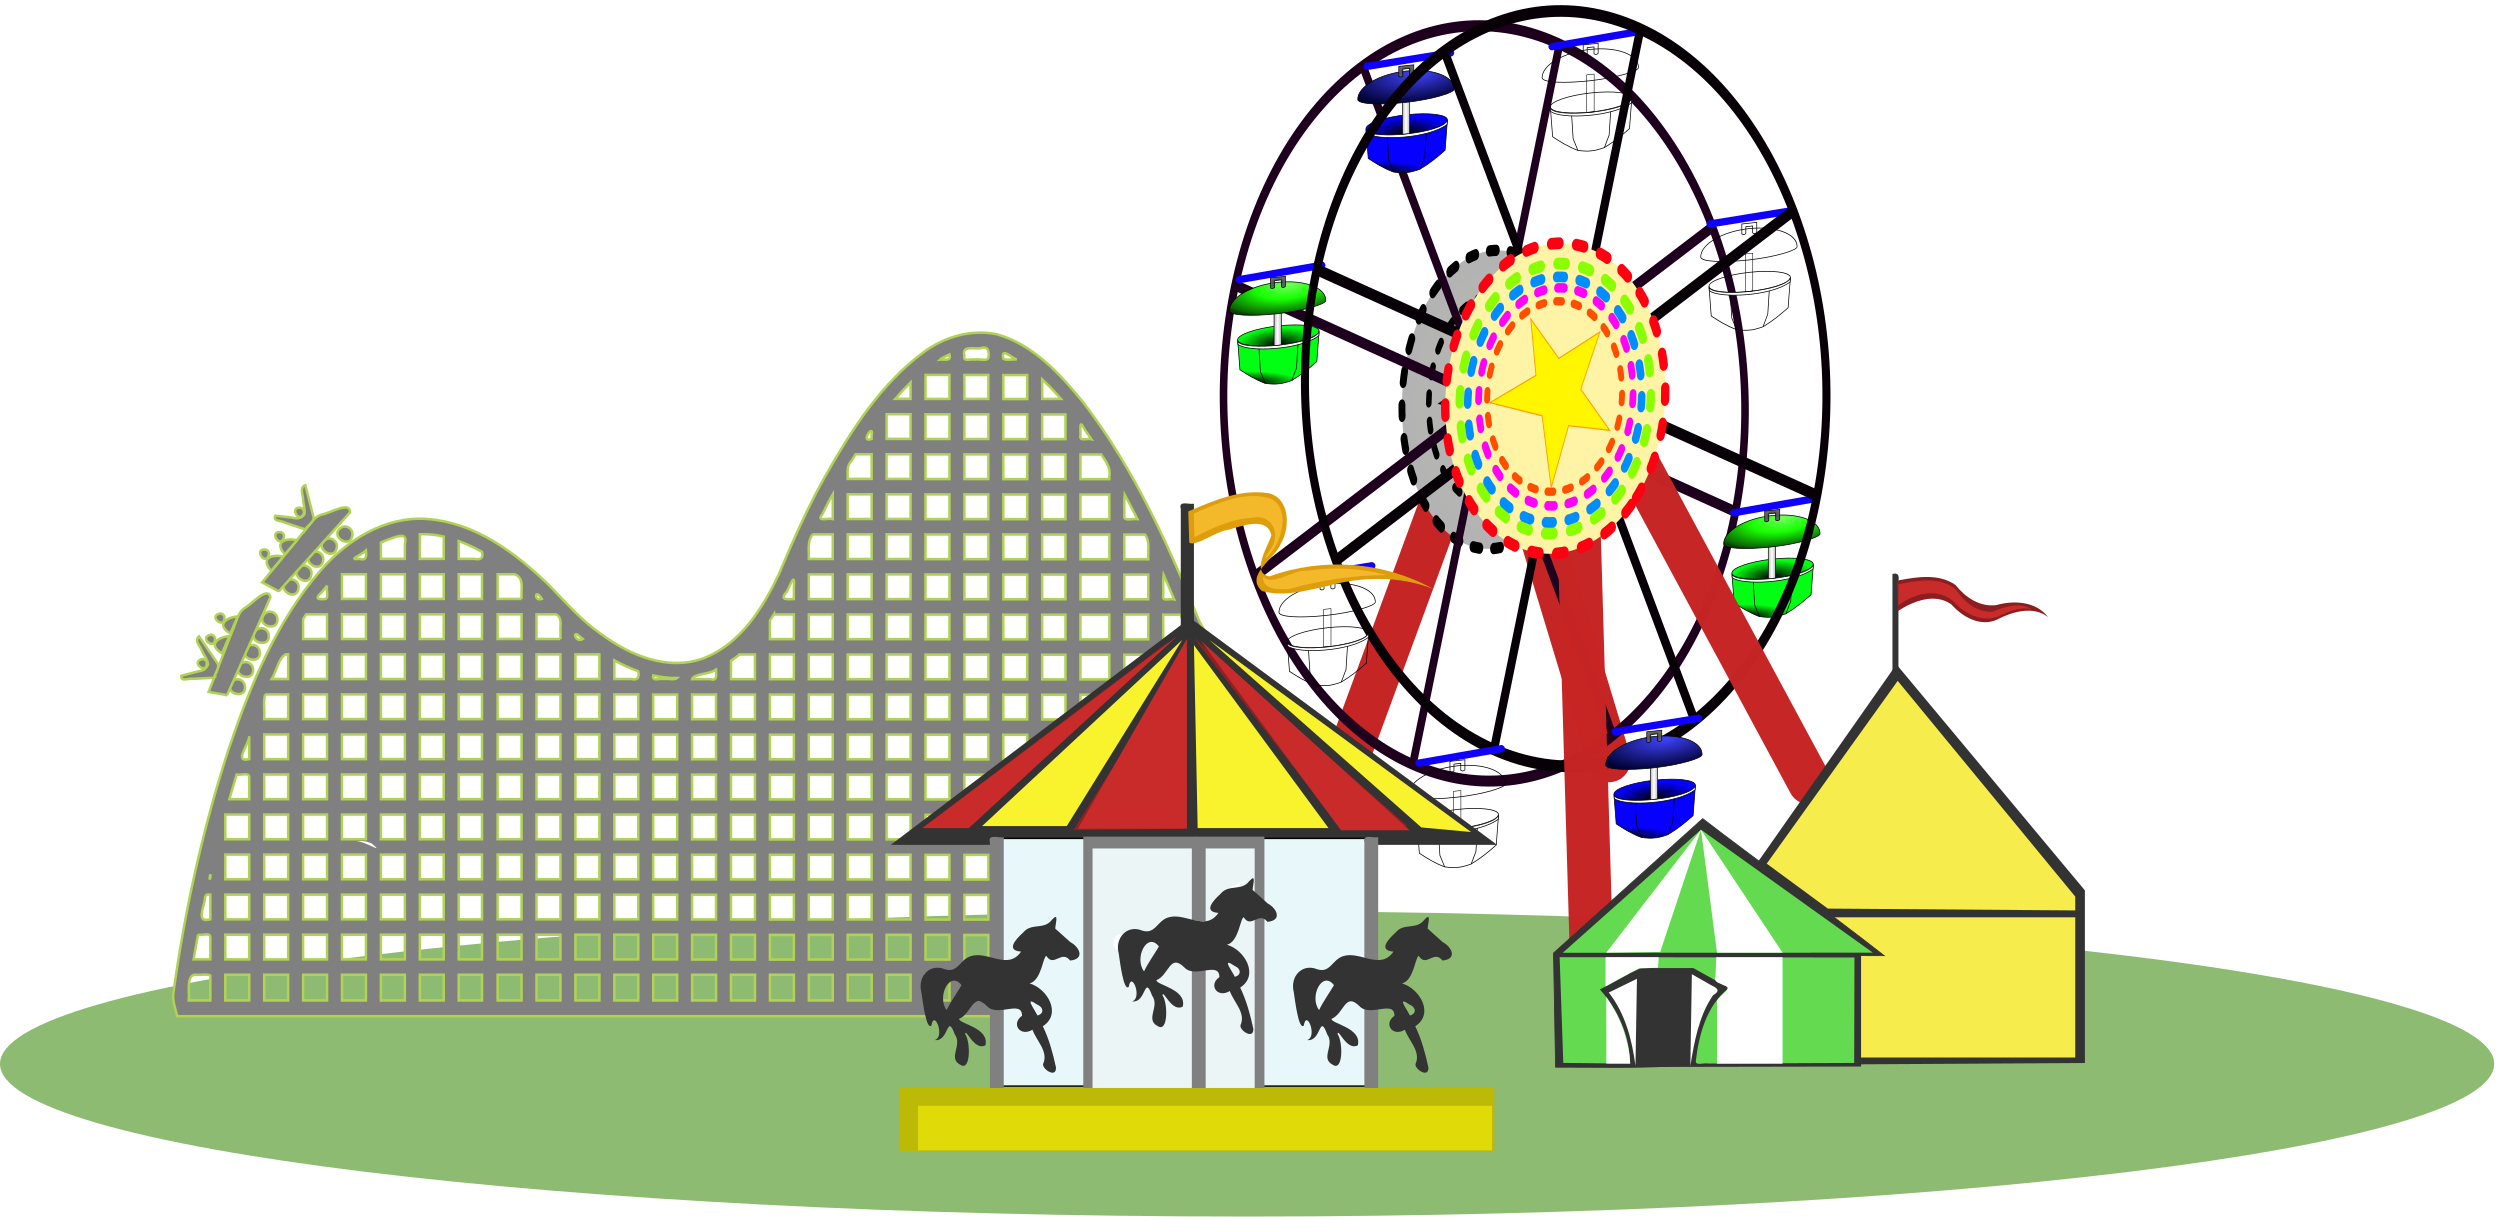 <?xml version="1.0" encoding="UTF-8" standalone="no"?>
<!-- Created with Inkscape (http://www.inkscape.org/) -->
<svg
    xmlns:inkscape="http://www.inkscape.org/namespaces/inkscape"
    xmlns:rdf="http://www.w3.org/1999/02/22-rdf-syntax-ns#"
    xmlns="http://www.w3.org/2000/svg"
    xmlns:sodipodi="http://sodipodi.sourceforge.net/DTD/sodipodi-0.dtd"
    xmlns:ns1="http://sozi.baierouge.fr"
    xmlns:cc="http://creativecommons.org/ns#"
    xmlns:xlink="http://www.w3.org/1999/xlink"
    xmlns:dc="http://purl.org/dc/elements/1.1/"
    id="svg51105"
    sodipodi:docname="ferris_color_wide.svg"
    viewBox="0 0 241.4 117.48"
    version="1.1"
    inkscape:version="0.48.4 r9939"
  >
  <sodipodi:namedview
      id="namedview58109"
      inkscape:zoom="14.810103"
      borderopacity="1"
      inkscape:current-layer="g9865-5"
      inkscape:cx="118.80726"
      inkscape:cy="14.031959"
      inkscape:window-maximized="1"
      inkscape:snap-bbox="true"
      showgrid="false"
      inkscape:bbox-nodes="true"
      bordercolor="#666666"
      inkscape:window-x="55"
      guidetolerance="10"
      objecttolerance="10"
      inkscape:window-width="1217"
      inkscape:window-y="-8"
      inkscape:snap-page="true"
      inkscape:pageopacity="0"
      inkscape:pageshadow="2"
      pagecolor="#ffffff"
      gridtolerance="10"
      inkscape:window-height="1002"
  />
  <title
      id="title52411"
    >loy1020 Ferris Wheel Remix in Color -- Wide Version</title
  >
  <defs
      id="defs51107"
    >
    <radialGradient
        id="radialGradient57111"
        xlink:href="#linearGradient4648-6-1-5-1"
        gradientUnits="userSpaceOnUse"
        cy="1357.1"
        cx="620.85"
        gradientTransform="matrix(1.21 .156 -.034 .262 -60.979 869.76)"
        r="28.465"
        inkscape:collect="always"
    />
    <linearGradient
        id="linearGradient4648-6-1-5-1"
      >
      <stop
          id="stop4650-7-9-7-6"
          offset="0"
      />
      <stop
          id="stop4652-5-2-5-87"
          stop-color="#0500ff"
          offset="1"
      />
    </linearGradient
    >
    <radialGradient
        id="radialGradient57113"
        xlink:href="#linearGradient4648-6-1-5-1"
        gradientUnits="userSpaceOnUse"
        cy="1344.1"
        cx="635.54"
        gradientTransform="matrix(.998 .058 -.022 .379 30.577 780.84)"
        r="28.464"
        inkscape:collect="always"
    />
    <linearGradient
        id="linearGradient57115"
        y2="1315.3"
        xlink:href="#linearGradient10425-1-8"
        spreadMethod="reflect"
        gradientUnits="userSpaceOnUse"
        x2="637.68"
        gradientTransform="translate(26.312,-29.854)"
        y1="1315.3"
        x1="634.91"
        inkscape:collect="always"
    />
    <linearGradient
        id="linearGradient10425-1-8"
        y2="1315.3"
        spreadMethod="reflect"
        gradientUnits="userSpaceOnUse"
        x2="637.68"
        gradientTransform="translate(26.312,-29.854)"
        y1="1315.3"
        x1="634.91"
      >
      <stop
          id="stop4640-7-1-2-7"
          stop-color="#fff"
          offset="0"
      />
      <stop
          id="stop4646-4-9-0-9"
          stop-color="#ccc"
          offset=".682"
      />
      <stop
          id="stop4642-3-02-0-59"
          stop-color="#3d3d3d"
          offset="1"
      />
    </linearGradient
    >
    <radialGradient
        id="radialGradient57117"
        xlink:href="#radialGradient10427-1-9"
        gradientUnits="userSpaceOnUse"
        cy="1265.4"
        cx="616.22"
        gradientTransform="matrix(-1.501 .018 -.007 -.605 1602.8 2012.6)"
        r="33.654"
        inkscape:collect="always"
    />
    <radialGradient
        id="radialGradient10427-1-9"
        gradientUnits="userSpaceOnUse"
        cy="1265.4"
        cx="616.22"
        gradientTransform="matrix(-1.501 .018 -.007 -.605 1602.8 2012.6)"
        r="33.654"
      >
      <stop
          id="stop5043-31-4-1"
          stop-color="#4144ff"
          offset="0"
      />
      <stop
          id="stop5055-57-6-30"
          stop-color="#3c3ff2"
          offset=".062"
      />
      <stop
          id="stop5053-7-0-8"
          stop-color="#383be5"
          offset=".125"
      />
      <stop
          id="stop5051-7-7-1"
          stop-color="#3033cc"
          offset=".25"
      />
      <stop
          id="stop5049-0-1-9"
          stop-color="#202299"
          offset=".5"
      />
      <stop
          id="stop4538-5-9-7-2"
          stop-color="#000134"
          offset="1"
      />
    </radialGradient
    >
    <radialGradient
        id="radialGradient57119"
        xlink:href="#radialGradient10429-7-2"
        gradientUnits="userSpaceOnUse"
        cy="1285.8"
        cx="635.09"
        gradientTransform="matrix(1 0 0 .729 26.312 319.01)"
        r="5.429"
        inkscape:collect="always"
    />
    <radialGradient
        id="radialGradient10429-7-2"
        gradientUnits="userSpaceOnUse"
        cy="1285.8"
        cx="635.09"
        gradientTransform="matrix(1 0 0 .729 26.312 319.01)"
        r="5.429"
      >
      <stop
          id="stop4632-0-3-7-4"
          stop-color="#2f2f2f"
          offset="0"
      />
      <stop
          id="stop4634-2-2-7-75"
          stop-color="#686868"
          offset="1"
      />
    </radialGradient
    >
    <radialGradient
        id="radialGradient57121"
        xlink:href="#linearGradient4648-8-75-3-1"
        gradientUnits="userSpaceOnUse"
        cy="1357.1"
        cx="620.85"
        gradientTransform="matrix(1.21 .029 -.034 .265 -686.77 1028.8)"
        r="28.465"
        inkscape:collect="always"
    />
    <linearGradient
        id="linearGradient4648-8-75-3-1"
      >
      <stop
          id="stop4650-9-6-5-0"
          offset="0"
      />
      <stop
          id="stop4652-3-2-9-0"
          stop-color="#00ff12"
          offset="1"
      />
    </linearGradient
    >
    <radialGradient
        id="radialGradient57123"
        xlink:href="#linearGradient4648-8-75-3-1"
        gradientUnits="userSpaceOnUse"
        cy="1344.1"
        cx="635.54"
        gradientTransform="matrix(.998 .058 -.022 .379 30.577 780.84)"
        r="28.464"
        inkscape:collect="always"
    />
    <linearGradient
        id="linearGradient57125"
        y2="1315.3"
        xlink:href="#linearGradient10435-8-6"
        spreadMethod="reflect"
        gradientUnits="userSpaceOnUse"
        x2="637.68"
        gradientTransform="matrix(1 -.105 0 1 -599.48 119.99)"
        y1="1315.3"
        x1="634.91"
        inkscape:collect="always"
    />
    <linearGradient
        id="linearGradient10435-8-6"
        y2="1315.3"
        spreadMethod="reflect"
        gradientUnits="userSpaceOnUse"
        x2="637.68"
        gradientTransform="matrix(1 -.105 0 1 -599.48 119.99)"
        y1="1315.3"
        x1="634.91"
      >
      <stop
          id="stop4640-4-29-1-9"
          stop-color="#fff"
          offset="0"
      />
      <stop
          id="stop4646-5-8-8-3"
          stop-color="#ccc"
          offset=".682"
      />
      <stop
          id="stop4642-2-5-2-0"
          stop-color="#3d3d3d"
          offset="1"
      />
    </linearGradient
    >
    <radialGradient
        id="radialGradient57127"
        xlink:href="#radialGradient10437-6-7"
        gradientUnits="userSpaceOnUse"
        cy="1265.4"
        cx="616.22"
        gradientTransform="matrix(-1.501 .175 -.007 -.604 977 1997.3)"
        r="33.654"
        inkscape:collect="always"
    />
    <radialGradient
        id="radialGradient10437-6-7"
        gradientUnits="userSpaceOnUse"
        cy="1265.4"
        cx="616.22"
        gradientTransform="matrix(-1.501 .175 -.007 -.604 977 1997.3)"
        r="33.654"
      >
      <stop
          id="stop4536-8-2-6-30"
          stop-color="#75ff5d"
          offset="0"
      />
      <stop
          id="stop4542-8-0-0-4"
          stop-color="#41ff2e"
          offset=".225"
      />
      <stop
          id="stop4544-4-7-3-3"
          stop-color="#17ff00"
          offset=".458"
      />
      <stop
          id="stop4546-3-1-8-2"
          stop-color="#0c6400"
          offset=".938"
      />
      <stop
          id="stop4538-50-5-0-3"
          stop-color="#083e00"
          offset="1"
      />
    </radialGradient
    >
    <radialGradient
        id="radialGradient57129"
        xlink:href="#radialGradient10439-1-0"
        gradientUnits="userSpaceOnUse"
        cy="1285.8"
        cx="635.09"
        gradientTransform="matrix(1 -.105 0 .729 -599.48 468.85)"
        r="5.429"
        inkscape:collect="always"
    />
    <radialGradient
        id="radialGradient10439-1-0"
        gradientUnits="userSpaceOnUse"
        cy="1285.8"
        cx="635.09"
        gradientTransform="matrix(1 -.105 0 .729 -599.48 468.85)"
        r="5.429"
      >
      <stop
          id="stop4632-9-85-2-2"
          stop-color="#2f2f2f"
          offset="0"
      />
      <stop
          id="stop4634-6-5-5-77"
          stop-color="#686868"
          offset="1"
      />
    </radialGradient
    >
    <filter
        id="filter9307-4-6-0"
        inkscape:menu="Shadows and Glows"
        inkscape:menu-tooltip="Adds a colorizable glow inside"
        inkscape:label="Inner Glow"
        color-interpolation-filters="sRGB"
      >
      <feGaussianBlur
          id="feGaussianBlur9309-9-3-8"
          stdDeviation="10"
          result="result8"
      />
      <feComposite
          id="feComposite9311-0-8-1"
          operator="in"
          result="result6"
          in2="result8"
          in="SourceGraphic"
      />
      <feComposite
          id="feComposite9313-5-5-5"
          operator="in"
          result="result11"
          in2="result6"
      />
      <feFlood
          id="feFlood9315-7-9-1"
          flood-color="rgb(255,222,85)"
          result="result10"
          in="result11"
      />
      <feBlend
          id="feBlend9317-4-3-7"
          result="result12"
          mode="normal"
          in2="result10"
          in="result11"
      />
      <feComposite
          id="feComposite9319-7-0-1"
          operator="in"
          result="result2"
          in2="SourceGraphic"
          in="result12"
      />
    </filter
    >
  </defs
  >
  <g
      id="g56919"
      transform="translate(-121.07 -809.38)"
    >
    <path
        id="path10227-0"
        d="m361.91 912.11c0 8.141-53.915 14.74-120.42 14.74-66.508 0-120.42-6.599-120.42-14.74s53.915-14.74 120.42-14.74c66.508 0 120.42 6.599 120.42 14.74z"
        style="fill:#8ebb72"
        inkscape:connector-curvature="0"
    />
    <g
        id="g9961-85"
        transform="matrix(.204 0 0 .21 328.28 789.8)"
      >
      <g
          id="g3495-1"
          style="stroke:#b1d253;stroke-width:2.477;fill:#808080"
          transform="matrix(.476 0 0 .476 -211.12 -12.455)"
        >
        <path
            id="path87-4"
            d="m-388.86 916.46c-48.09-13.658-85.999-51.497-109.14-94.787-30.75-73.868-65.069-147.51-114.98-210.62-23.146-27.762-50.065-56.236-86.049-66.091-25.368-5.124-52.056 2.28-72.88 17.271-41.606 29.796-70.515 73.395-96.173 116.88-18.435 31.43-33.501 64.636-47.989 98.012-16.054 32.808-38.238 66.792-73.798 80.426-35.25 13.268-73.503-2.108-102.44-22.775-19.666-13.172-35.509-30.818-52.092-47.452-33.291-31.386-73.753-60.608-120.9-63.912-41.589-3.214-80.217 20.167-106.93 50.389-43.4 48.958-69.272 110.36-90.623 171.47-25.82 76.856-43.819 156.32-55.179 236.56-0.866 7.555 2.199 14.607 3.833 21.842h1130.8v-285.71c-1.811-0.497-3.621-0.994-5.432-1.492zm-9.428 39.232h-19.306v-23.809h19.306v23.809zm0 38.697h-19.306v-23.837h19.306v23.837zm0 38.697h-19.306v-23.838h19.306v23.838zm0 38.669h-19.306v-23.809h19.306v23.809zm0 38.697h-19.306v-23.837h19.306v23.837zm0 38.669h-19.306v-23.809h19.306v23.809zm-34.166-235.53c1.523 6.331-7.304 2.312-10.991 3.433-3.81-0.996-11.642 2.031-12.847-1.57v-18.665c7.494 6.207 15.464 11.843 23.837 16.802zm-236.43 158.13h-23.809v-23.809h23.809v23.809zm-23.809 14.86h23.809v23.837h-23.809v-23.837zm23.809-53.529h-23.809v-23.838h23.809v23.838zm0-38.697h-23.809v-23.837h23.809v23.837zm0-38.697h-23.809v-23.809h23.809v23.809zm0-38.669h-23.809v-23.838h23.809v23.838zm0-38.697h-23.809v-23.809h23.809v23.809zm0-38.669h-23.809v-23.837h23.809v23.837zm0-38.697h-23.809v-23.837h23.809v23.837zm0-38.697h-23.809v-23.94h23.809v23.809zm0-38.669h-23.809v-23.837h23.809v23.837zm0-38.697h-23.809v-23.809h23.809v23.809zm0-38.669h-23.809v-23.837h23.809v23.837zm-23.809 479.09h23.809v23.838h-23.809v-23.838zm23.809-517.78h-23.809v-23.162h23.809v23.162zm38.05 464.23h-23.19v-23.809h23.19v23.809zm-23.19 14.86h23.19v23.837h-23.19v-23.837zm0-53.529v-23.838h23.19v23.838h-23.19zm23.19-38.697h-23.19v-23.837h23.19v23.837zm0-38.697h-23.19v-23.809h23.19v23.809zm0-38.669h-23.19v-23.838h23.19v23.838zm0-38.697h-23.19v-23.809h23.19v23.809zm0-38.669h-23.19v-23.837h23.19v23.837zm0-38.697h-23.19v-23.837h23.19v23.837zm0-38.697h-23.19v-23.809h23.19v23.809zm0-38.669h-23.19v-23.837h23.19v23.837zm0-38.697h-23.19v-23.809h23.19v23.809zm-23.19 440.42h23.19v23.838h-23.19v-23.838zm23.19-479.09h-23.19v-23.837h23.19v23.837zm43.622 425.53h-28.763v-23.809h28.763v23.809zm-28.763 14.86h28.763v23.837h-28.763v-23.837zm28.763-53.529h-28.763v-23.838h28.763v23.838zm0-38.697h-28.763v-23.837h28.763v23.837zm0-38.697h-28.763v-23.809h28.763v23.809zm0-38.669h-28.763v-23.838h28.763v23.838zm0-38.697h-28.763v-23.809h28.763v23.809zm0-38.669h-28.763v-23.837h28.763v23.837zm0-38.697h-28.763v-23.837h28.763v23.837zm0-38.697h-28.763v-23.809h28.763v23.809zm0-38.669h-28.763v-23.837h28.763v23.837zm-28.763 401.72h28.763v23.838h-28.763v-23.838zm28.763-440.42h-28.763v-23.809h20.742c4.423 6.578 9.678 12.998 8.021 21.357v2.453zm38.697 386.86h-23.838v-23.809h23.838v23.809zm-23.838 14.86h23.838v23.837h-23.838v-23.837zm23.838-53.529h-23.838v-23.838h23.838v23.838zm0-38.697h-23.838v-23.837h23.838v23.837zm0-38.697h-23.838v-23.809h23.838v23.809zm0-38.669h-23.838v-23.838h23.838v23.838zm0-38.697h-23.838v-23.809h23.838v23.809zm0-38.669h-23.838v-23.96h23.838v23.837zm0-38.697h-23.838v-23.837h23.838v23.837zm-23.838 324.35h23.838v23.838h-23.838v-23.838zm23.838-363.05h-23.838v-23.809h20.657c5.209 7.02 2.534 15.713 3.18 23.809zm38.669 309.49h-23.809v-23.809h23.809v23.809zm-23.809 14.86h23.809v23.837h-23.809v-23.837zm23.809-53.529h-23.809v-23.838h23.809v23.838zm0-38.697h-23.809v-23.837h23.809v23.837zm0-38.697h-23.809v-23.809h23.809v23.809zm0-38.669h-23.809v-23.97h23.809v23.838zm0-38.697h-23.809v-23.809h23.809v23.809zm-23.809 246.99h23.809v23.838h-23.809v-23.838zm23.809-285.66h-23.809v-23.837h17.168c2.623 7.731 7.966 14.718 6.642 23.189v0.649zm38.697 232.1h-23.838v-23.809h23.838v23.809zm-23.838 14.86h23.838v23.837h-23.838v-23.837zm23.838-53.529h-23.838v-23.838h23.838v23.838zm0-38.697h-23.838v-23.837h23.838v23.837zm-23.838-38.697v-23.809h23.838v23.809h-23.838zm0 169.62h23.838v23.838h-23.838v-23.838zm23.838-208.29h-23.838v-23.95h23.838v23.838zm38.697 154.73h-23.837v-23.809h23.837v23.809zm-23.837 14.86h23.837v23.837h-23.837v-23.837zm23.837-53.529h-23.837v-23.838h23.837v23.838zm0-38.697h-23.837v-23.837h23.837v23.837zm0-38.697h-23.837v-23.809h23.837v23.809zm-23.837 169.62h23.837v23.838h-23.837v-23.838zm-19.588-246.99h-19.109v-23.331c5.866 8.172 12.243 15.979 19.109 23.331zm-46.915-77.366c-3.963-0.966-12.669 2.81-10.863-3.925 0.236-6.514-0.465-13.965 0.338-19.912 3.568 7.919 7.085 15.862 10.526 23.837zm-36.446-77.366c-3.943-0.952-11.757 1.967-13.115-1.57 0.214-7.311-0.423-15.474 0.31-22.267 4.383 7.883 8.653 15.83 12.805 23.837zm-45.93-77.366c-3.948-0.963-12.629 2.807-10.807-3.925 0.274-5.07-1.613-16.766 3.993-5.647 2.309 3.163 4.583 6.353 6.814 9.572zm-30.21-38.8h-18.631v-18.856c6.557 5.931 12.73 12.275 18.631 18.856zm-43.932-38.022c-4.132-0.586-10.569 1.133-13.368-0.785-2.694-11.899 8.353-0.762 13.368 0.785zm-36.53-10.948c8.021-2.562 9.429 2.58 8.302 9.421-1.552 3.405-9.291 0.624-13.346 1.527-3.857-0.948-12.408 2.797-10.491-3.925-2.921-9.855 9.658-6.234 15.535-7.022zm8.302 513.2h-23.837v-23.809h23.837v23.809zm-23.837 14.86h23.837v23.837h-23.837v-23.837zm23.837-53.529h-23.837v-23.838h23.837v23.838zm0-38.697h-23.837v-23.837h23.837v23.837zm0-38.697h-23.837v-23.809h23.837v23.809zm0-38.669h-23.837v-23.87h23.837v23.838zm0-38.697h-23.837v-23.809h23.837v23.809zm0-38.669h-23.837v-23.837h23.837v23.837zm0-38.697h-23.837v-23.837h23.837v23.837zm0-38.697h-23.837v-23.809h23.837v23.809zm0-38.669h-23.837v-23.837h23.837v23.837zm0-38.697h-23.837v-23.809h23.837v23.809zm0-38.669h-23.837v-23.837h23.837v23.837zm0-38.697h-23.837v-23.162h23.837v23.162zm-23.837 517.78h23.837v23.838h-23.837v-23.838zm-14.86-560.79c2.303 7.103-4.976 4.626-9.421 4.981 1.374-1.301 6.513-3.686 9.421-4.981zm0 507.23h-23.838v-23.809h23.838v23.809zm-23.838 14.86h23.838v23.837h-23.838v-23.837zm23.838-53.529h-23.838v-23.838h23.838v23.838zm0-38.697h-23.838v-23.837h23.838v23.837zm0-38.697h-23.838v-23.809h23.838v23.809zm0-38.669h-23.838v-23.838h23.838v23.838zm0-38.697h-23.838v-23.809h23.838v23.809zm0-38.669h-23.838v-23.837h23.838v23.837zm0-38.697h-23.838v-23.837h23.838v23.837zm0-38.697h-23.838v-23.809h23.838v23.809zm0-38.669h-23.838v-23.837h23.838v23.837zm0-38.697h-23.838v-23.809h23.838v23.809zm0-38.669h-23.838v-23.837h23.838v23.837zm0-38.697h-23.838v-23.18h23.838v23.162zm-23.82 517.68h23.838v23.838h-23.838v-23.838zm-14.86-533.66v15.873h-15.197c4.841-5.5 9.902-10.808 15.197-15.873zm-38.669 480.1h-23.837v-23.809h23.837v23.809zm-23.837 14.86h23.837v23.837h-23.837v-23.837zm0-53.529v-23.838h23.837v23.838h-23.837zm23.837-38.697h-23.837v-23.837h23.837v23.837zm0-38.697h-23.837v-23.85h23.837v23.809zm0-38.669h-23.837v-23.838h23.837v23.838zm0-38.697h-23.837v-23.809h23.837v23.809zm0-38.669h-23.837v-23.837h23.837v23.837zm0-38.697h-23.837v-23.87h23.837v23.837zm0-38.697h-23.837v-23.809h23.837v23.809zm0-38.669h-23.837v-23.837h23.837v23.837zm-23.837 401.72h23.837v23.838h-23.837v-23.838zm23.837-479.09c-12.616 4.566 2.861-16.058 0-3.482v3.482zm38.669 425.53h-23.809v-23.809h23.809v23.809zm-23.809 14.86h23.809v23.837h-23.809v-23.837zm23.809-53.529h-23.809v-23.838h23.809v23.838zm0-38.697h-23.809v-23.837h23.809v23.837zm0-38.697h-23.809v-23.809h23.809v23.809zm0-38.669h-23.809v-23.838h23.809v23.838zm0-38.697h-23.809v-23.809h23.809v23.809zm0-38.669h-23.809v-23.837h23.809v23.837zm0-38.697h-23.809v-23.837h23.809v23.837zm0-38.697h-23.809v-23.84h23.809v23.809zm0-38.669h-23.809v-23.837h23.809v23.837zm0-38.697h-23.809v-23.809h23.809v23.809zm0-38.669h-23.809v-23.837h23.809v23.837zm-23.81 479.08h23.809v23.838h-23.809v-23.838zm-30.93-464.23h16.07v23.809h-23.837c0.093-6.175-1.215-12.755 3.821-17.537 1.303-2.099 2.619-4.189 3.947-6.272zm-22.627 38.669v23.837c-3.964-1.127-16.741 3.147-10.594-4.178 3.462-6.557 6.794-13.451 10.594-19.659zm0 372h-23.809v-23.809h23.809v23.809zm-23.809 14.86h23.809v23.837h-23.809v-23.837zm23.809-53.529h-23.809v-23.838h23.809v23.838zm0-38.697h-23.809v-23.89h23.809v23.837zm0-38.697h-23.809v-23.809h23.809v23.809zm0-38.669h-23.809v-23.838h23.809v23.838zm0-38.697h-23.809v-23.809h23.809v23.809zm0-38.669h-23.809v-23.837h23.809v23.837zm0-38.697h-23.809v-23.837h23.809v23.837zm-23.809 324.35h23.809v23.838h-23.809v-23.838zm3.743-386.86h20.066v23.809h-23.809c0.413-8.236-1.778-16.686 3.743-23.809zm-18.6 333.36h-23.838v-23.809h23.838v23.809zm-23.838 14.86h23.838v23.837h-23.838v-23.837zm23.838-53.529h-23.838v-23.838h23.838v23.838zm0-38.697h-23.838v-23.837h23.838v23.837zm0-38.697h-23.838v-23.809h23.838v23.809zm0-38.669h-23.838v-23.838h23.838v23.838zm0-38.697h-23.838v-23.9h23.838v23.809zm-23.838 246.99h23.838v23.838h-23.838v-23.838zm23.84-324.44c-6.948 0.263-15.075 1.323-6.656-7.555 4.238-9.095 7.904-17.693 6.656-3.963v11.518zm-19.841 14.86h19.841v23.837h-23.838v-18.03c1.367-1.937 2.688-3.905 3.996-5.882zm-34.222 38.697h15.366v23.809h-23.838v-17.646c2.906-1.938 5.728-4.002 8.471-6.163zm15.366 217.24h-23.838v-23.809h23.838v23.809zm0 14.86v23.837h-23.838v-23.837h23.838zm0-53.529h-23.838v-23.838h23.838v23.838zm0-38.697h-23.838v-23.837h23.838v23.837zm0-38.697h-23.838v-23.809h23.838v23.809zm0-38.669h-23.838v-23.838h23.838v23.838zm-23.838 208.29h23.838v23.838h-23.838v-23.838zm-14.86-256.39c-0.078 4.887 1.728 11.658-5.495 9.4h-18.314c1.642-5.435 18.609-4.604 23.809-9.4zm0 202.83h-23.809v-23.809h23.809v23.809zm-23.809 14.86h23.809v23.837h-23.809v-23.837zm23.809-53.529h-23.809v-23.838h23.809v23.838zm0-38.697h-23.809v-23.837h23.809v23.837zm0-38.697h-23.809v-23.809h23.809v23.809zm0-38.669h-23.809v-23.838h23.809v23.838zm-23.809 208.29h23.809v23.838h-23.809v-23.838zm-14.86-53.557h-23.838v-23.809h23.838v23.809zm-23.838 14.86h23.838v23.837h-23.838v-23.837zm23.838-53.529h-23.838v-23.838h23.838v23.838zm0-38.697h-23.838v-23.837h23.838v23.837zm0-38.697h-23.838v-23.809h23.838v23.809zm0-38.669h-23.838v-23.838h23.838v23.838zm-23.8 208.17h23.838v23.838h-23.838v-23.838zm23.838-247.92c-2.534 2.224-9.248 0.269-13.346 0.929-3.592-1.05-12.077 2.794-10.491-3.433 7.826 1.675 15.829 2.591 23.838 2.505zm-38.697-6.586c1.254 6.114-0.642 9.078-7.066 7.514h-16.744v-17.984c7.65 4.096 15.597 7.656 23.809 10.469zm-116.06 200.94h-23.809v-23.809h23.809v23.809zm-23.809 14.86h23.809v23.837h-23.809v-23.837zm23.809-53.529h-23.809v-23.838h23.809v23.838zm0-38.697h-23.809v-23.837h23.809v23.837zm0-38.697h-23.809v-23.809h23.809v23.809zm0-38.669h-23.809v-23.838h23.809v23.838zm0-38.697h-23.809v-23.809h23.809v23.809zm0-38.669h-23.809v-23.837h23.809v23.837zm-23.809 285.66h23.809v23.838h-23.809v-23.838zm23.809-324.35h-23.809v-23.837h16.914c8.146 3.007 7.128 10.412 6.895 17.405 0 2.144 0 4.289-0 6.433zm38.697 270.8h-23.838v-23.809h23.838v23.809zm-23.838 14.86h23.838v23.837h-23.838v-23.837zm23.838-53.529h-23.838v-23.838h23.838v23.838zm0-38.697h-23.838v-23.837h23.838v23.837zm0-38.697h-23.838v-23.809h23.838v23.809zm0-38.669h-23.838v-23.838h23.838v23.838zm0-38.697h-23.838v-23.809h23.838v23.809zm-23.838 246.99h23.838v23.838h-23.838v-23.838zm23.838-285.66h-23.838v-23.837h19.447c6.656 3.505 3.8 10.936 4.39 16.951v6.886zm38.697 232.1h-23.838v-23.809h23.838v23.809zm-23.838 14.86h23.838v23.837h-23.838v-23.837zm23.838-53.529h-23.838v-23.838h23.838v23.838zm0-38.697h-23.838v-23.837h23.838v23.837zm0-38.697h-23.838v-23.809h23.838v23.809zm0-38.669h-23.838v-23.838h23.838v23.838zm-23.838 208.29h23.838v23.838h-23.838v-23.838zm23.838-246.99h-23.838v-23.809h23.838v23.809zm38.669 193.43h-23.809v-23.809h23.809v23.809zm-23.809 14.86h23.809v23.837h-23.809v-23.837zm23.809-53.529h-23.809v-23.838h23.809v23.838zm0-38.697h-23.809v-23.837h23.809v23.837zm0-38.697h-23.809v-23.809h23.809v23.809zm0-38.669h-23.809v-23.838h23.809v23.838zm-23.809 208.29h23.809v23.838h-23.809v-23.838zm-31.408-285.66c-6.119 3.757-10.408-6.01-5.533-4.46 1.823 1.513 3.673 2.993 5.533 4.46zm-40.667-38.697c-8.362 2.924-7.135-11.374 0 0zm-59.495-45.48c1.777 6.655-1.978 7.778-7.851 6.783h-15.34v-17.224c8.001 2.835 15.728 6.404 23.19 10.441zm-38.05 316.28h-23.809v-23.809h23.809v23.809zm-23.809 14.86h23.809v23.837h-23.809v-23.837zm23.809-53.529h-23.809v-23.838h23.809v23.838zm0-38.697h-23.809v-23.837h23.809v23.837zm0-38.697h-23.809v-23.809h23.809v23.809zm0-38.669h-23.809v-23.838h23.809v23.838zm0-38.697h-23.809v-23.809h23.809v23.809zm0-38.669h-23.809v-23.837h23.809v23.837zm0-38.697h-23.809v-23.837h23.809v23.837zm-23.809 324.35h23.809v23.838h-23.809v-23.838zm23.809-363.05h-23.809v-23.809c8.003-0.285 16.008 0.415 23.809 2.28v21.53zm38.05 309.49h-23.19v-23.809h23.19v23.809zm-23.19 14.86h23.19v23.837h-23.19v-23.837zm23.19-53.529h-23.19v-23.838h23.19v23.838zm0-38.697h-23.19v-23.837h23.19v23.837zm0-38.697h-23.19v-23.809h23.19v23.809zm0-38.669h-23.19v-23.838h23.19v23.838zm0-38.697h-23.19v-23.809h23.19v23.809zm0-38.669h-23.19v-23.837h23.19v23.837zm0-38.697h-23.19v-23.837h23.19v23.837zm-23.19 324.35h23.19v23.838h-23.19v-23.838zm-68.951-382.16c7.721-2.727 18.698-7.189 15.423 4.836v14.273h-23.838v-15.817c2.763-1.2 5.559-2.331 8.415-3.293zm15.423 328.6h-23.838v-23.809h23.838v23.809zm-23.838 14.86h23.838v23.837h-23.838v-23.837zm23.838-53.529h-23.838v-23.838h23.838v23.838zm0-38.697h-23.838v-23.837h23.838v23.837zm0-38.697h-23.838v-23.809h23.838v23.809zm0-38.669h-23.838v-23.838h23.838v23.838zm0-38.697h-23.838v-23.809h23.838v23.809zm0-38.669h-23.838v-23.837h23.838v23.837zm0-38.697h-23.838v-23.837h23.838v23.837zm-23.838 324.35h23.838v23.838h-23.838v-23.838zm-14.86-371.07c0.713 5.48 0.477 10.011-6.28 8.021-12.999 1.298 1.416-3.441 6.28-8.021zm0 317.51h-23.838v-23.809h23.838v23.809zm-23.838 14.86h23.838v23.837h-23.838v-23.837zm23.838-53.529h-23.838v-23.838h23.838v23.838zm0-38.697h-23.838v-23.837h23.838v23.837zm0-38.697h-23.838v-23.809h23.838v23.809zm0-38.669h-23.838v-23.838h23.838v23.838zm0-38.697h-23.838v-23.809h23.838v23.809zm-23.838-38.669v-23.837h23.838v23.837h-23.838zm23.838-38.697h-23.838v-23.837h23.838v23.837zm-23.838 324.35h23.838v23.838h-23.838v-23.838zm-14.86-53.557h-23.809v-23.809h23.809v23.809zm-23.809 14.86h23.809v23.837h-23.809v-23.837zm23.809-53.529h-23.809v-23.838h23.809v23.838zm0-38.697h-23.809v-23.837h23.809v23.837zm0-38.697h-23.809v-23.809h23.809v23.809zm0-38.669h-23.809v-23.838h23.809v23.838zm0-38.697h-23.809v-23.809h23.809v23.809zm-23.809 246.99h23.809v23.838h-23.809v-23.838zm23.809-337.16c-1.003 3.789 2.041 11.625-1.57 12.805-7.245 0.788-11.481-0.001-3.647-6.54 1.705-2.116 3.442-4.207 5.217-6.265zm-20.854 27.665h20.854v23.837h-23.809v-19.278l1.478-2.29 1.478-2.269v0zm-17.815 38.697v23.809h-16.32c4.845-7.329 6.479-20.202 13.919-23.809h2.401zm0 217.24h-23.832v-23.809h23.832v23.809zm-23.832 14.86h23.832v23.837h-23.832v-23.837zm23.832-53.529h-23.832v-23.838h23.832v23.838zm0-38.697h-23.832v-23.837h23.832v23.837zm0-38.697h-23.832v-23.809h23.832v23.809zm-23.832 169.62h23.832v23.838h-23.832v-23.838zm0.943-232.13h22.889v23.838h-23.832c0.543-7.846-1.141-16.327 0.943-23.838zm-15.802 40.301v22.205c-16.292 3.822 0.222-14.661 0-22.205zm-12.532 37.065c3.815 1.148 12.474-2.549 12.532 2.355v21.482h-19.774c2.324-7.973 4.745-15.917 7.241-23.837zm12.532 101.2h-23.826v-23.809h23.826v23.809zm-23.823 14.86h23.826v23.837h-23.826v-23.837zm23.823-53.529h-23.826v-23.838h23.826v23.838zm-23.823 92.226h23.826v23.838h-23.826v-23.838zm-14.86-58.285c0.796 4.934-2.034 6.816 0 0zm-12.296 58.285c3.709 1.174 12.36-2.592 12.296 2.355v21.454h-16.641c1.38-7.949 2.832-15.885 4.345-23.809zm12.296-38.697v23.837c-14.225 3.737-6.866-10.215-5.402-19.19 0.175-4.356 1.363-5.252 5.402-4.647zm-21.42 102.19c0.933-7.364-3.169-26.258 7.775-24.822 4.249 0.561 10.72-1.1 13.645 0.785v24.037c-7.14 0-14.28 0-21.42 0zm36.28 0v-24.822h23.823v24.822c-7.941 0-15.882 0-23.823 0zm38.683 0v-24.822h23.832v24.822c-7.944 0-15.888 0-23.832 0zm38.692 0v-24.822h23.809v24.822c-7.936 0-15.873 0-23.809 0zm38.669 0v-24.822h23.838v24.822c-7.946 0-15.892 0-23.838 0zm38.697 0v-24.822h23.838v24.822c-7.946 0-15.892 0-23.838 0zm38.697 0v-24.822h23.809v24.822c-7.936 0-15.873 0-23.809 0zm38.669 0v-24.822h23.19v24.822c-7.73 0-15.46 0-23.19 0zm38.697 0v-24.822h23.809v24.822c-7.936 0-15.873 0-23.809 0zm38.669 0v-24.822h23.838v24.822c-7.946 0-15.892 0-23.838 0zm38.697 0v-24.822h23.838v24.822c-7.946 0-15.892 0-23.838 0zm38.697 0v-24.822h23.809v24.822c-7.936 0-15.873 0-23.809 0zm38.669 0v-24.822h23.838v24.822c-7.946 0-15.892 0-23.838 0zm38.697 0v-24.822h23.809v24.822c-7.936 0-15.873 0-23.809 0zm38.669 0v-24.822h23.838v24.822c-7.946 0-15.892 0-23.838 0zm38.697 0v-24.822h23.838v24.822c-7.946 0-15.892 0-23.838 0zm38.697 0v-24.822h23.809v24.822c-7.936 0-15.873 0-23.809 0zm38.669 0v-24.822h23.837v24.822c-7.946 0-15.892 0-23.837 0zm38.697 0v-24.822h23.809v24.822c-7.936 0-15.873 0-23.809 0zm38.669 0v-24.822h23.838v24.822c-7.946 0-15.892 0-23.838 0zm38.697 0v-24.822h23.837v24.822c-7.946 0-15.892 0-23.837 0zm38.697 0v-24.822h23.809v24.822c-7.936 0-15.873 0-23.809 0zm38.669 0v-24.822h23.19v24.822c-7.73 0-15.46 0-23.19 0zm38.05 0v-24.822h28.763v24.822c-9.588 0-19.175 0-28.763 0zm43.622 0v-24.822h23.838v24.822c-7.946 0-15.892 0-23.838 0zm38.697 0v-24.822h23.809v24.822c-7.936 0-15.873 0-23.809 0zm38.669 0v-24.822h23.838v24.822c-7.946 0-15.892 0-23.838 0zm38.697 0v-24.822h23.837v24.822c-7.946 0-15.892 0-23.837 0zm58.004 0c-7.117-1.673-22.51 4.929-19.306-7.066 0-5.919 0-11.838 0-17.757h19.306v24.822z"
            inkscape:connector-curvature="0"
        />
        <g
            id="g3469-7"
            transform="translate(-1137.1,484.86)"
          >
          <path
              id="path299-3"
              d="m-256.29 304.31c-1.357 16.429-25.022 0.774-10.401-6.898 4.742-2.165 10.559 1.685 10.401 6.898z"
              inkscape:connector-curvature="0"
          />
          <path
              id="path301-6"
              d="m-243.43 291.02c-1.357 16.429-25.022 0.774-10.401-6.898 4.742-2.165 10.559 1.685 10.401 6.898z"
              inkscape:connector-curvature="0"
          />
          <path
              id="path303-1"
              d="m-231.8 277.46c-1.357 16.429-25.022 0.774-10.401-6.898 4.742-2.165 10.559 1.685 10.401 6.898z"
              inkscape:connector-curvature="0"
          />
          <path
              id="path305-68"
              d="m-218.24 264.88c-1.368 16.424-25.013 0.767-10.401-6.898 4.742-2.165 10.559 1.685 10.401 6.898z"
              inkscape:connector-curvature="0"
          />
          <path
              id="path307-0"
              d="m-202.76 253.25c-1.372 16.378-24.97 0.77-10.385-6.898 4.737-2.166 10.544 1.696 10.385 6.898z"
              inkscape:connector-curvature="0"
          />
          <path
              id="path309-8"
              d="m-276.1 308.44c23.579-25.426 47.369-50.732 70.823-76.222 0.764-11.24-19.649 0.305-26.656 1.734-9.433 1.623-13.327 11.047-19.526 17.219-13.701 16.191-27.401 32.382-41.102 48.574 5.487 2.899 10.974 5.798 16.461 8.696z"
              inkscape:connector-curvature="0"
          />
          <path
              id="path311-6"
              d="m-309.98 398.5c3.874 16.005-23.476 8.604-12.037-3.271 3.805-3.569 10.557-1.723 12.037 3.271z"
              inkscape:connector-curvature="0"
          />
          <path
              id="path313-5"
              d="m-301.96 381.81c3.883 16.001-23.478 8.634-12.039-3.255 3.822-3.547 10.532-1.74 12.039 3.255z"
              inkscape:connector-curvature="0"
          />
          <path
              id="path315-7"
              d="m-295.22 365.29c3.877 16.004-23.471 8.605-12.036-3.271 3.805-3.569 10.557-1.724 12.036 3.271z"
              inkscape:connector-curvature="0"
          />
          <path
              id="path317-1"
              d="m-286.32 349.05c3.899 16.001-23.482 8.636-12.035-3.255 3.807-3.537 10.538-1.726 12.035 3.255z"
              inkscape:connector-curvature="0"
          />
          <path
              id="path319-0"
              d="m-277.76 333.15c3.875 16.005-23.476 8.603-12.037-3.271 3.805-3.569 10.557-1.723 12.037 3.271z"
              inkscape:connector-curvature="0"
          />
          <path
              id="path321-2"
              d="m-327.46 408.66c14.351-31.567 28.942-63.086 43.155-94.675-2.821-10.911-18.553 6.481-24.753 10.047-8.44 4.514-9.162 14.687-13.098 22.498-7.894 19.687-15.787 39.375-23.681 59.062l18.378 3.068z"
              inkscape:connector-curvature="0"
          />
          <path
              id="path323-8"
              d="m-249.67 248.55c2.365-3.857 8.312-6.858 8.295-11.284l-8.295-31.382c-5.908 2.26-2.404 8.316-2.284 13.008 0.23 4.944 2.39 10.653 1.419 15.122-3.26 4.407-7.864 4.227-12.738 3.129-5.387-0.588-10.773-1.177-16.16-1.765-2.927 5.746 6.379 4.543 9.678 6.752 6.694 2.14 13.389 4.28 20.083 6.419z"
              inkscape:connector-curvature="0"
          />
          <path
              id="path325-3"
              d="m-250.97 232.03c-3.397 13.157-16.292-6.285-2.814-4.255 1.68 0.683 2.844 2.438 2.814 4.255z"
              inkscape:connector-curvature="0"
          />
          <path
              id="path327-5"
              d="m-270.75 255.53c-3.39 13.154-16.259-6.278-2.814-4.255 1.68 0.683 2.844 2.438 2.814 4.255z"
              inkscape:connector-curvature="0"
          />
          <path
              id="path329-5"
              d="m-285.75 272.39c-3.393 13.154-16.274-6.279-2.815-4.255 1.679 0.685 2.844 2.438 2.815 4.255z"
              inkscape:connector-curvature="0"
          />
          <path
              id="path331-6"
              d="m-269.97 272.79c3.959-4.569 7.918-9.137 11.877-13.706-10.722-2.555-23.467 1.218-11.877 13.706z"
              inkscape:connector-curvature="0"
          />
          <path
              id="path333-1"
              d="m-283.52 288.57c3.946-4.569 7.891-9.137 11.837-13.706-10.722-2.545-23.426 1.247-11.837 13.706z"
              inkscape:connector-curvature="0"
          />
          <path
              id="path335-4"
              d="m-330.06 332.96c0.673 13.602-17.417-1.189-3.94-3.225 1.801 0.164 3.429 1.486 3.94 3.225z"
              inkscape:connector-curvature="0"
          />
          <path
              id="path337-9"
              d="m-339.44 353.47c0.686 13.616-17.422-1.187-3.939-3.214 1.795 0.165 3.431 1.474 3.939 3.214z"
              inkscape:connector-curvature="0"
          />
          <path
              id="path339-3"
              d="m-324.23 349.22c2.432-5.526 4.863-11.051 7.295-16.576-10.996 0.716-22.045 8.068-7.295 16.576z"
              inkscape:connector-curvature="0"
          />
          <path
              id="path341-8"
              d="m-332.54 368.3c2.432-5.526 4.863-11.051 7.295-16.576-10.996 0.716-22.045 8.068-7.295 16.576z"
              inkscape:connector-curvature="0"
          />
          <path
              id="path343-3"
              d="m-340.45 391.89c0.865-4.43 5.403-9.308 3.834-13.441-6.243-8.841-12.487-17.682-18.73-26.523-4.749 4.176 0.651 8.629 2.395 12.983 1.944 4.56 5.956 9.163 6.61 13.697-1.506 5.268-5.893 6.68-10.83 7.356l-15.765 3.986c-0.737 6.427 7.556 2.053 11.434 2.959 7.017-0.339 14.035-0.678 21.052-1.017z"
              inkscape:connector-curvature="0"
          />
          <path
              id="path345-2"
              d="m-347.76 376.78c1.453 13.533-17.456-0.162-4.122-2.996 1.81 0.052 3.516 1.285 4.122 2.996z"
              inkscape:connector-curvature="0"
          />
        </g
        >
      </g
      >
      <g
          id="g56749"
          transform="translate(188.93 15.323)"
        >
        <path
            id="path5033-6-3"
            style="stroke-linejoin:round;stroke:#c52525;stroke-linecap:round;stroke-width:30;fill:none"
            inkscape:connector-curvature="0"
            transform="matrix(.683 0 0 .683 -725.39 -97.668)"
            d="m188.27 883.64 143.16-378.01 81.97 263.06"
        />
        <g
            id="g7184-5-3"
            transform="matrix(.586 0 0 .663 -421.39 -113.21)"
          >
          <path
              id="path9095-0-1-7"
              style="stroke-linejoin:round;stroke:#000000;stroke-linecap:round;stroke-dasharray:6.616, 13.232;stroke-width:6.616;fill:#b3b3b3"
              inkscape:connector-curvature="0"
              transform="matrix(.585 .811 -.606 .868 608.22 -1517.9)"
              d="m708.57 1819.5c0 48.128-39.015 87.143-87.143 87.143s-87.143-39.015-87.143-87.143 39.015-87.143 87.143-87.143c47.473 0 86.212 38 87.127 85.464"
          />
          <path
              id="path9097-0-7-3"
              style="fill-opacity:.011;stroke-opacity:0;fill:#fff3a6"
              inkscape:connector-curvature="0"
              transform="matrix(.585 .811 -.606 .868 780.02 -1514.3)"
              d="m545.71 1956.6c0 41.816-33.898 75.714-75.714 75.714s-75.714-33.898-75.714-75.714 33.898-75.714 75.714-75.714c41.247 0 74.906 33.016 75.7 74.256"
          />
          <path
              id="path9097-2-1-1-0"
              style="stroke-linejoin:round;fill-opacity:0;stroke:#000000;stroke-linecap:round;stroke-dasharray:6.616, 13.232;stroke-width:6.616"
              inkscape:connector-curvature="0"
              transform="matrix(.473 .655 -.49 .702 605.42 -1115.9)"
              d="m545.71 1956.6c0 41.816-33.898 75.714-75.714 75.714s-75.714-33.898-75.714-75.714 33.898-75.714 75.714-75.714c41.247 0 74.906 33.016 75.7 74.256"
          />
          <path
              id="path9131-6-1-1"
              style="stroke:#000000;stroke-width:0.703;fill:#1a1a1a"
              inkscape:connector-curvature="0"
              transform="matrix(.585 .811 -.606 .868 608.22 -1517.9)"
              d="m607.29 1801.9 13.145-32.507 12.079 32.685 33.396 0.355-25.757 20.428 15.028 33.627-34.391-23.146-35.527 23.093 15.632-35.527-25.757-19.185z"
          />
        </g
        >
        <g
            id="g8152-4"
            transform="matrix(.683 0 0 .683 -725.39 -97.668)"
          >
          <path
              id="path4008-5-2-8"
              style="stroke:#1e001e;stroke-width:10.086;fill:none"
              inkscape:connector-curvature="0"
              transform="matrix(.499 .219 -.146 .698 -317.09 103)"
              d="m1693 187.67c0 191.91-155.58 347.49-347.49 347.49s-347.49-155.58-347.49-347.49 155.58-347.49 347.49-347.49 347.49 155.58 347.49 347.49z"
          />
        </g
        >
        <path
            id="path4010-6-1-7"
            style="stroke:#1e001e;stroke-width:10.086;fill:none"
            inkscape:connector-curvature="0"
            transform="matrix(.341 .15 -.1 .477 -942.05 -27.292)"
            d="m997.63 181.78h693.94"
        />
        <path
            id="path4010-8-5-3-89"
            style="stroke:#1e001e;stroke-width:10.086;fill:none"
            inkscape:connector-curvature="0"
            transform="matrix(.341 .15 -.1 .477 -942.05 -27.292)"
            d="m1347.5-157.28v693.94"
        />
        <path
            id="path4010-3-68-4-8"
            style="stroke:#1e001e;stroke-width:10.086;fill:none"
            inkscape:connector-curvature="0"
            transform="matrix(.341 .15 -.1 .477 -942.05 -27.292)"
            d="m1096.5 432.28 490.7-490.69"
        />
        <path
            id="path4010-3-6-4-9-9"
            style="stroke:#1e001e;stroke-width:10.086;fill:none"
            inkscape:connector-curvature="0"
            transform="matrix(.341 .15 -.1 .477 -942.05 -27.292)"
            d="m1104.2-61.714 490.7 490.69"
        />
        <path
            id="path5011-7"
            style="stroke:#000000;stroke-width:12;stroke-linecap:round;fill:none"
            inkscape:connector-curvature="0"
            transform="matrix(.683 0 0 .683 -725.39 -97.668)"
            d="m330.4 510.38 59.238-10"
        />
        <g
            id="g6188-91"
            transform="matrix(.683 0 0 .683 -558.51 -872.28)"
          >
          <path
              id="path4238-56-9"
              style="stroke:#0f00ff;stroke-width:4.93;stroke-linecap:round;fill:none"
              inkscape:connector-curvature="0"
              d="m1.363 1435.9 57.894-9.1"
          />
          <path
              id="path4357-6-8-9-5"
              style="stroke:#000000;stroke-width:.5;fill:url(#radialGradient57111)"
              inkscape:connector-curvature="0"
              transform="matrix(1 -.105 0 1 -632.86 252.61)"
              d="m689.89 1291.9-1.578 20.077c-5.397 4.046-10.393 7.621-17.468 10.996-3.659 0.898-7.178 1.375-9.168 1.234-1.99 0.083-5.509-0.394-9.168-1.292-7.075-3.375-12.07-6.95-17.468-10.996l-1.578-20.077"
          />
          <path
              id="path4355-0-64-89"
              style="stroke-linejoin:round;stroke:#000000;stroke-width:.5;stroke-linecap:round;fill:url(#radialGradient57113)"
              inkscape:connector-curvature="0"
              transform="matrix(1 -.105 0 1 -606.55 219.99)"
              d="m663.57 1321.6c0 3.55-12.632 6.429-28.214 6.429s-28.214-2.878-28.214-6.429c0-3.55 12.632-6.428 28.214-6.428 15.37 0 27.913 2.803 28.209 6.305"
          />
          <path
              id="path4377-6-9-6"
              style="stroke:#000000;stroke-width:.5;fill:none"
              inkscape:connector-curvature="0"
              transform="matrix(1 -.105 0 1 -632.86 252.61)"
              d="m648.12 1297.5 1.136 17.299 3.279 8.07"
          />
          <path
              id="path4377-9-2-0-9"
              style="stroke:#000000;stroke-width:.5;fill:none"
              inkscape:connector-curvature="0"
              transform="matrix(1 -.105 0 1 -632.86 252.61)"
              d="m675.35 1297.5-1.136 17.299-3.279 8.07"
          />
          <path
              id="path4436-3-9-33"
              style="stroke:#000000;stroke-width:.5;fill:#ffffff"
              inkscape:connector-curvature="0"
              transform="matrix(1 -.105 0 1 -632.86 252.61)"
              d="m633.54 1292.6c3.372 7.278 53.592 7.957 56.339-0.714l-0.179 2.857c-12.971 8.403-49.388 6.022-55.982 0z"
          />
          <path
              id="rect4438-4-05-1"
              style="stroke-linejoin:round;stroke:#000000;stroke-width:.369;stroke-linecap:round;fill:url(#linearGradient57115)"
              inkscape:connector-curvature="0"
              transform="matrix(1 -.105 0 1 -632.86 252.61)"
              d="m658.63 1272.7h5.179v25.414h-5.18z"
          />
          <path
              id="path4441-1-56-4"
              style="stroke-linejoin:round;stroke:#000000;stroke-width:.5;stroke-linecap:round;fill:url(#radialGradient57117)"
              inkscape:connector-curvature="0"
              transform="matrix(1 -.105 0 1 -632.86 252.61)"
              d="m694.53 1271.4c0.714 2.509-15.308 5.536-33.75 5.536s-33.036-2.313-33.036-5.536c0-8.58 14.95-15.536 33.393-15.536 18.192 0 33.036 6.774 33.387 15.236"
          />
          <path
              id="path4444-2-3-1"
              style="stroke:#000000;stroke-width:.5;fill:url(#radialGradient57119)"
              inkscape:connector-curvature="0"
              transform="matrix(1 -.105 0 1 -632.86 252.61)"
              d="m656.22 1259v-6.786h10.357v6.786c-1.094 0.989-2 0.664-2.857 0v-4.643h-4.732v4.6c-1.252 0.988-1.972 0.381-2.768 0z"
          />
        </g
        >
        <g
            id="g6151-45"
            transform="matrix(.683 0 0 .683 -624.08 -706.89)"
          >
          <path
              id="path4357-6-9-89-7"
              style="stroke:#000000;stroke-width:.5;fill:url(#radialGradient57121)"
              inkscape:connector-curvature="0"
              d="m64.098 1372.2-1.578 20.242c-5.397 4.611-10.393 8.71-17.468 12.826-3.659 1.281-7.178 2.127-9.168 2.195-1.99 0.291-5.509 0.183-9.168-0.331-7.075-2.634-12.07-5.686-17.468-9.166l-1.578-19.912"
          />
          <path
              id="path4377-63-9-6"
              style="stroke:#000000;stroke-width:.5;fill:none"
              inkscape:connector-curvature="0"
              d="m22.334 1382.2 1.136 17.18 3.279 7.726"
          />
          <path
              id="path4238-27-3"
              style="stroke:#0f00ff;stroke-width:4.93;stroke-linecap:round;fill:none"
              inkscape:connector-curvature="0"
              d="m8.809 1337.3 57.221-9.7"
          />
          <path
              id="path4355-3-8-4"
              style="stroke-linejoin:round;stroke:#000000;stroke-width:.5;stroke-linecap:round;fill:url(#radialGradient57123)"
              inkscape:connector-curvature="0"
              transform="matrix(1 -.105 0 1 -599.48 119.99)"
              d="m663.57 1321.6c0 3.55-12.632 6.429-28.214 6.429s-28.214-2.878-28.214-6.429c0-3.55 12.632-6.428 28.214-6.428 15.37 0 27.913 2.803 28.209 6.305"
          />
          <path
              id="path4377-9-8-7-6"
              style="stroke:#000000;stroke-width:.5;fill:none"
              inkscape:connector-curvature="0"
              d="m49.557 1379.4-1.136 17.418-3.279 8.413"
          />
          <path
              id="path4436-1-7-3"
              style="stroke:#000000;stroke-width:.5;fill:#ffffff"
              inkscape:connector-curvature="0"
              d="m7.755 1378.8c3.372 6.925 53.592 2.343 56.339-6.617l-0.179 2.876c-12.971 9.762-49.388 11.196-55.982 5.865z"
          />
          <path
              id="rect4438-7-6-8"
              style="stroke-linejoin:round;stroke:#000000;stroke-width:.369;stroke-linecap:round;fill:url(#linearGradient57125)"
              inkscape:connector-curvature="0"
              d="m32.844 1356.3 5.179-0.542v25.414l-5.179 0.542z"
          />
          <path
              id="path4441-19-95-3"
              style="stroke-linejoin:round;stroke:#000000;stroke-width:.5;stroke-linecap:round;fill:url(#radialGradient57127)"
              inkscape:connector-curvature="0"
              d="m68.737 1351.2c0.714 2.434-15.308 7.139-33.75 9.071-18.442 1.932-33.036 1.148-33.036-2.075 0-8.58 14.95-17.102 33.393-19.034 18.192-1.906 33.036 3.314 33.387 11.739"
          />
          <path
              id="path4444-9-6-4"
              style="stroke:#000000;stroke-width:.5;fill:url(#radialGradient57129)"
              inkscape:connector-curvature="0"
              d="m30.433 1342.9v-6.786l10.357-1.085v6.786c-1.094 1.103-2 0.874-2.857 0.299v-4.643l-4.732 0.496v4.643c-1.252 1.119-1.972 0.588-2.768 0.29z"
          />
        </g
        >
        <g
            id="g6151-4-2"
            transform="matrix(.683 0 0 .683 -476.07 -814.01)"
          >
          <path
              id="path4357-6-9-89-3-7"
              style="stroke:#000000;stroke-width:.5;fill:url(#radialGradient57121)"
              inkscape:connector-curvature="0"
              d="m64.098 1372.2-1.578 20.242c-5.397 4.611-10.393 8.71-17.468 12.826-3.659 1.281-7.178 2.127-9.168 2.195-1.99 0.291-5.509 0.183-9.168-0.331-7.075-2.634-12.07-5.686-17.468-9.166l-1.578-19.912"
          />
          <path
              id="path4377-63-9-1-8"
              style="stroke:#000000;stroke-width:.5;fill:none"
              inkscape:connector-curvature="0"
              d="m22.334 1382.2 1.136 17.18 3.279 7.726"
          />
          <path
              id="path4238-27-2-9"
              style="stroke:#0f00ff;stroke-width:4.93;stroke-linecap:round;fill:none"
              inkscape:connector-curvature="0"
              d="m8.809 1337.3 57.221-9.7"
          />
          <path
              id="path4355-3-8-3-0"
              style="stroke-linejoin:round;stroke:#000000;stroke-width:.5;stroke-linecap:round;fill:url(#radialGradient57123)"
              inkscape:connector-curvature="0"
              transform="matrix(1 -.105 0 1 -599.48 119.99)"
              d="m663.57 1321.6c0 3.55-12.632 6.429-28.214 6.429s-28.214-2.878-28.214-6.429c0-3.55 12.632-6.428 28.214-6.428 15.37 0 27.913 2.803 28.209 6.305"
          />
          <path
              id="path4377-9-8-7-3-1"
              style="stroke:#000000;stroke-width:.5;fill:none"
              inkscape:connector-curvature="0"
              d="m49.557 1379.4-1.136 17.418-3.279 8.413"
          />
          <path
              id="path4436-1-7-4-4"
              style="stroke:#000000;stroke-width:.5;fill:#ffffff"
              inkscape:connector-curvature="0"
              d="m7.755 1378.8c3.372 6.925 53.592 2.343 56.339-6.617l-0.179 2.876c-12.971 9.762-49.388 11.196-55.982 5.865z"
          />
          <path
              id="rect4438-7-6-1-07"
              style="stroke-linejoin:round;stroke:#000000;stroke-width:.369;stroke-linecap:round;fill:url(#linearGradient57125)"
              inkscape:connector-curvature="0"
              d="m32.844 1356.3 5.179-0.542v25.414l-5.179 0.542z"
          />
          <path
              id="path4441-19-95-1-3"
              style="stroke-linejoin:round;stroke:#000000;stroke-width:.5;stroke-linecap:round;fill:url(#radialGradient57127)"
              inkscape:connector-curvature="0"
              d="m68.737 1351.2c0.714 2.434-15.308 7.139-33.75 9.071-18.442 1.932-33.036 1.148-33.036-2.075 0-8.58 14.95-17.102 33.393-19.034 18.192-1.906 33.036 3.314 33.387 11.739"
          />
          <path
              id="path4444-9-6-3-4"
              style="stroke:#000000;stroke-width:.5;fill:url(#radialGradient57129)"
              inkscape:connector-curvature="0"
              d="m30.433 1342.9v-6.786l10.357-1.085v6.786c-1.094 1.103-2 0.874-2.857 0.299v-4.643l-4.732 0.496v4.643c-1.252 1.119-1.972 0.588-2.768 0.29z"
          />
        </g
        >
        <g
            id="g6151-6-9"
            transform="matrix(.683 0 0 .683 -390.14 -599.66)"
          >
          <path
              id="path4357-6-9-89-37-4"
              style="stroke:#000000;stroke-width:.5;fill:url(#radialGradient57121)"
              inkscape:connector-curvature="0"
              d="m64.098 1372.2-1.578 20.242c-5.397 4.611-10.393 8.71-17.468 12.826-3.659 1.281-7.178 2.127-9.168 2.195-1.99 0.291-5.509 0.183-9.168-0.331-7.075-2.634-12.07-5.686-17.468-9.166l-1.578-19.912"
          />
          <path
              id="path4377-63-9-8-5"
              style="stroke:#000000;stroke-width:.5;fill:none"
              inkscape:connector-curvature="0"
              d="m22.334 1382.2 1.136 17.18 3.279 7.726"
          />
          <path
              id="path4238-27-8-6"
              style="stroke:#0f00ff;stroke-width:4.93;stroke-linecap:round;fill:none"
              inkscape:connector-curvature="0"
              d="m8.809 1337.3 57.221-9.7"
          />
          <path
              id="path4355-3-8-2-8"
              style="stroke-linejoin:round;stroke:#000000;stroke-width:.5;stroke-linecap:round;fill:url(#radialGradient57123)"
              inkscape:connector-curvature="0"
              transform="matrix(1 -.105 0 1 -599.48 119.99)"
              d="m663.57 1321.6c0 3.55-12.632 6.429-28.214 6.429s-28.214-2.878-28.214-6.429c0-3.55 12.632-6.428 28.214-6.428 15.37 0 27.913 2.803 28.209 6.305"
          />
          <path
              id="path4377-9-8-7-9-9"
              style="stroke:#000000;stroke-width:.5;fill:none"
              inkscape:connector-curvature="0"
              d="m49.557 1379.4-1.136 17.418-3.279 8.413"
          />
          <path
              id="path4436-1-7-1-8"
              style="stroke:#000000;stroke-width:.5;fill:#ffffff"
              inkscape:connector-curvature="0"
              d="m7.755 1378.8c3.372 6.925 53.592 2.343 56.339-6.617l-0.179 2.876c-12.971 9.762-49.388 11.196-55.982 5.865z"
          />
          <path
              id="rect4438-7-6-3-9"
              style="stroke-linejoin:round;stroke:#000000;stroke-width:.369;stroke-linecap:round;fill:url(#linearGradient57125)"
              inkscape:connector-curvature="0"
              d="m32.844 1356.3 5.179-0.542v25.414l-5.179 0.542z"
          />
          <path
              id="path4441-19-95-5-9"
              style="stroke-linejoin:round;stroke:#000000;stroke-width:.5;stroke-linecap:round;fill:url(#radialGradient57127)"
              inkscape:connector-curvature="0"
              d="m68.737 1351.2c0.714 2.434-15.308 7.139-33.75 9.071-18.442 1.932-33.036 1.148-33.036-2.075 0-8.58 14.95-17.102 33.393-19.034 18.192-1.906 33.036 3.314 33.387 11.739"
          />
          <path
              id="path4444-9-6-9-70"
              style="stroke:#000000;stroke-width:.5;fill:url(#radialGradient57129)"
              inkscape:connector-curvature="0"
              d="m30.433 1342.9v-6.786l10.357-1.085v6.786c-1.094 1.103-2 0.874-2.857 0.299v-4.643l-4.732 0.496v4.643c-1.252 1.119-1.972 0.588-2.768 0.29z"
          />
        </g
        >
        <g
            id="g6188-9-8"
            transform="matrix(.683 0 0 .683 -396.16 -799.83)"
          >
          <path
              id="path4238-56-1-4"
              style="stroke:#0f00ff;stroke-width:4.93;stroke-linecap:round;fill:none"
              inkscape:connector-curvature="0"
              d="m1.363 1435.9 57.894-9.1"
          />
          <path
              id="path4357-6-8-9-2-5"
              style="stroke:#000000;stroke-width:.5;fill:url(#radialGradient57111)"
              inkscape:connector-curvature="0"
              transform="matrix(1 -.105 0 1 -632.86 252.61)"
              d="m689.89 1291.9-1.578 20.077c-5.397 4.046-10.393 7.621-17.468 10.996-3.659 0.898-7.178 1.375-9.168 1.234-1.99 0.083-5.509-0.394-9.168-1.292-7.075-3.375-12.07-6.95-17.468-10.996l-1.578-20.077"
          />
          <path
              id="path4355-0-64-5-6"
              style="stroke-linejoin:round;stroke:#000000;stroke-width:.5;stroke-linecap:round;fill:url(#radialGradient57113)"
              inkscape:connector-curvature="0"
              transform="matrix(1 -.105 0 1 -606.55 219.99)"
              d="m663.57 1321.6c0 3.55-12.632 6.429-28.214 6.429s-28.214-2.878-28.214-6.429c0-3.55 12.632-6.428 28.214-6.428 15.37 0 27.913 2.803 28.209 6.305"
          />
          <path
              id="path4377-6-9-0-9"
              style="stroke:#000000;stroke-width:.5;fill:none"
              inkscape:connector-curvature="0"
              transform="matrix(1 -.105 0 1 -632.86 252.61)"
              d="m648.12 1297.5 1.136 17.299 3.279 8.07"
          />
          <path
              id="path4377-9-2-0-8-3"
              style="stroke:#000000;stroke-width:.5;fill:none"
              inkscape:connector-curvature="0"
              transform="matrix(1 -.105 0 1 -632.86 252.61)"
              d="m675.35 1297.5-1.136 17.299-3.279 8.07"
          />
          <path
              id="path4436-3-9-3-6"
              style="stroke:#000000;stroke-width:.5;fill:#ffffff"
              inkscape:connector-curvature="0"
              transform="matrix(1 -.105 0 1 -632.86 252.61)"
              d="m633.54 1292.6c3.372 7.278 53.592 7.957 56.339-0.714l-0.179 2.857c-12.971 8.403-49.388 6.022-55.982 0z"
          />
          <path
              id="rect4438-4-05-9-2"
              style="stroke-linejoin:round;stroke:#000000;stroke-width:.369;stroke-linecap:round;fill:url(#linearGradient57115)"
              inkscape:connector-curvature="0"
              transform="matrix(1 -.105 0 1 -632.86 252.61)"
              d="m658.63 1272.7h5.179v25.414h-5.18z"
          />
          <path
              id="path4441-1-56-3-0"
              style="stroke-linejoin:round;stroke:#000000;stroke-width:.5;stroke-linecap:round;fill:url(#radialGradient57117)"
              inkscape:connector-curvature="0"
              transform="matrix(1 -.105 0 1 -632.86 252.61)"
              d="m694.53 1271.4c0.714 2.509-15.308 5.536-33.75 5.536s-33.036-2.313-33.036-5.536c0-8.58 14.95-15.536 33.393-15.536 18.192 0 33.036 6.774 33.387 15.236"
          />
          <path
              id="path4444-2-3-9-0"
              style="stroke:#000000;stroke-width:.5;fill:url(#radialGradient57119)"
              inkscape:connector-curvature="0"
              transform="matrix(1 -.105 0 1 -632.86 252.61)"
              d="m656.22 1259v-6.786h10.357v6.786c-1.094 0.989-2 0.664-2.857 0v-4.643h-4.732v4.6c-1.252 0.988-1.972 0.381-2.768 0z"
          />
        </g
        >
        <g
            id="g6390-6"
            style="stroke:#070007;stroke-width:10.735;fill:none"
            transform="matrix(.683 0 0 .683 -1052.5 -20.776)"
          >
          <path
              id="path4008-5-5"
              inkscape:connector-curvature="0"
              transform="matrix(.499 .219 -.146 .698 218.27 -19.49)"
              d="m1693 187.67c0 191.91-155.58 347.49-347.49 347.49s-347.49-155.58-347.49-347.49 155.58-347.49 347.49-347.49 347.49 155.58 347.49 347.49z"
          />
          <path
              id="path4010-6-16"
              inkscape:connector-curvature="0"
              transform="matrix(.499 .219 -.146 .698 218.27 -19.49)"
              d="m997.63 181.78h693.94"
          />
          <path
              id="path4010-8-5-1"
              inkscape:connector-curvature="0"
              transform="matrix(.499 .219 -.146 .698 218.27 -19.49)"
              d="m1347.5-157.28v693.94"
          />
          <path
              id="path4010-3-68-9"
              inkscape:connector-curvature="0"
              transform="matrix(.499 .219 -.146 .698 218.27 -19.49)"
              d="m1096.5 432.28 490.7-490.69"
          />
          <path
              id="path4010-3-6-4-7"
              inkscape:connector-curvature="0"
              transform="matrix(.499 .219 -.146 .698 218.27 -19.49)"
              d="m1104.2-61.714 490.7 490.69"
          />
          <path
              id="path4358-2-35"
              inkscape:connector-curvature="0"
              transform="matrix(.499 .219 -.146 .698 -54.811 -194.84)"
              d="m2005.7 255.22c0 48.917-39.655 88.571-88.571 88.571-48.917 0-88.571-39.655-88.571-88.571 0-48.917 39.655-88.571 88.571-88.571 48.917 0 88.571 39.655 88.571 88.571z"
          />
        </g
        >
        <path
            id="path5033-00"
            style="stroke-linejoin:round;stroke-opacity:.989;stroke:#c72525;stroke-linecap:round;stroke-width:30;fill:none"
            inkscape:connector-curvature="0"
            transform="matrix(.683 0 0 .683 -725.39 -97.668)"
            d="m401.36 905.77-12.553-416.58 163.4 294.49"
        />
        <g
            id="g9133-8-6-6"
            style="filter:url(#filter9307-4-6-0)"
            transform="matrix(.415 .559 -.43 .599 55.965 -1176.1)"
          >
          <path
              id="path9095-0-4-6-51"
              sodipodi:rx="87.14286"
              sodipodi:ry="87.14286"
              style="stroke-linejoin:round;stroke:#ff0012;stroke-linecap:round;stroke-dasharray:6.616, 13.232;stroke-width:6.616;fill:#fff3a6"
              sodipodi:type="arc"
              sodipodi:start="0"
              sodipodi:open="true"
              sodipodi:cy="1819.505"
              sodipodi:cx="621.42859"
              sodipodi:end="6.2639181"
              d="m708.57 1819.5a87.143 87.143 0 1 1 -0.016 -1.679"
          />
          <path
              id="path9097-0-3-3-8"
              sodipodi:rx="75.714287"
              sodipodi:ry="75.714287"
              style="stroke-linejoin:round;stroke:#8aff00;stroke-linecap:round;stroke-dasharray:6.616, 13.232;stroke-width:6.616;fill:#fff3a6"
              sodipodi:type="arc"
              sodipodi:start="0"
              sodipodi:open="true"
              transform="translate(151.43,-137.14)"
              sodipodi:cy="1956.6479"
              sodipodi:cx="470"
              sodipodi:end="6.2639181"
              d="m545.71 1956.6a75.714 75.714 0 1 1 -0.014 -1.459"
          />
          <path
              id="path9097-4-3-0-27"
              sodipodi:rx="75.714287"
              sodipodi:ry="75.714287"
              style="stroke-linejoin:round;stroke:#008eff;stroke-linecap:round;stroke-dasharray:6.616, 13.232;stroke-width:6.616;fill:#fff3a6"
              sodipodi:type="arc"
              sodipodi:start="0"
              sodipodi:open="true"
              transform="matrix(.91 0 0 .91 193.91 39.719)"
              sodipodi:cy="1956.6479"
              sodipodi:cx="470"
              sodipodi:end="6.2639181"
              d="m545.71 1956.6a75.714 75.714 0 1 1 -0.014 -1.459"
          />
          <path
              id="path9097-2-1-9-9-24"
              sodipodi:rx="75.714287"
              sodipodi:ry="75.714287"
              style="stroke-linejoin:round;stroke:#ff00fb;stroke-linecap:round;stroke-dasharray:6.616, 13.232;stroke-width:6.616;fill:#fff3a6"
              sodipodi:type="arc"
              sodipodi:start="0"
              sodipodi:open="true"
              transform="matrix(.808 0 0 .808 241.36 237.6)"
              sodipodi:cy="1956.6479"
              sodipodi:cx="470"
              sodipodi:end="6.2639181"
              d="m545.71 1956.6a75.714 75.714 0 1 1 -0.014 -1.459"
          />
          <path
              id="path9097-3-1-0-5"
              sodipodi:rx="75.714287"
              sodipodi:ry="75.714287"
              style="stroke-linejoin:round;stroke:#ff4e00;stroke-linecap:round;stroke-dasharray:6.616, 13.232;stroke-width:6.616;fill:#fff3a6"
              sodipodi:type="arc"
              sodipodi:start="0"
              sodipodi:open="true"
              transform="matrix(.706 0 0 .706 288.42 437.7)"
              sodipodi:cy="1956.6479"
              sodipodi:cx="470"
              sodipodi:end="6.2639181"
              d="m545.71 1956.6a75.714 75.714 0 1 1 -0.014 -1.459"
          />
          <path
              id="path9131-6-2-8-2"
              sodipodi:nodetypes="ccccccccccc"
              style="stroke:#ff9e00;stroke-width:.703px;fill:#fff600"
              d="m607.29 1801.9 13.145-32.507 12.079 32.685 33.396 0.355-25.757 20.428 15.028 33.627-34.391-23.146-35.527 23.093 15.632-35.527-25.757-19.185z"
              inkscape:connector-curvature="0"
          />
        </g
        >
        <g
            id="g6151-0-2"
            transform="matrix(.683 0 0 .683 -539.14 -484.57)"
          >
          <path
              id="path4357-6-9-89-38-5"
              style="stroke:#000000;stroke-width:.5;fill:url(#radialGradient57121)"
              inkscape:connector-curvature="0"
              d="m64.098 1372.2-1.578 20.242c-5.397 4.611-10.393 8.71-17.468 12.826-3.659 1.281-7.178 2.127-9.168 2.195-1.99 0.291-5.509 0.183-9.168-0.331-7.075-2.634-12.07-5.686-17.468-9.166l-1.578-19.912"
          />
          <path
              id="path4377-63-9-0-8"
              style="stroke:#000000;stroke-width:.5;fill:none"
              inkscape:connector-curvature="0"
              d="m22.334 1382.2 1.136 17.18 3.279 7.726"
          />
          <path
              id="path4238-27-1-6"
              style="stroke:#0f00ff;stroke-width:4.93;stroke-linecap:round;fill:none"
              inkscape:connector-curvature="0"
              d="m8.809 1337.3 57.221-9.7"
          />
          <path
              id="path4355-3-8-25-9"
              style="stroke-linejoin:round;stroke:#000000;stroke-width:.5;stroke-linecap:round;fill:url(#radialGradient57123)"
              inkscape:connector-curvature="0"
              transform="matrix(1 -.105 0 1 -599.48 119.99)"
              d="m663.57 1321.6c0 3.55-12.632 6.429-28.214 6.429s-28.214-2.878-28.214-6.429c0-3.55 12.632-6.428 28.214-6.428 15.37 0 27.913 2.803 28.209 6.305"
          />
          <path
              id="path4377-9-8-7-0-8"
              style="stroke:#000000;stroke-width:.5;fill:none"
              inkscape:connector-curvature="0"
              d="m49.557 1379.4-1.136 17.418-3.279 8.413"
          />
          <path
              id="path4436-1-7-9-3"
              style="stroke:#000000;stroke-width:.5;fill:#ffffff"
              inkscape:connector-curvature="0"
              d="m7.755 1378.8c3.372 6.925 53.592 2.343 56.339-6.617l-0.179 2.876c-12.971 9.762-49.388 11.196-55.982 5.865z"
          />
          <path
              id="rect4438-7-6-4-5"
              style="stroke-linejoin:round;stroke:#000000;stroke-width:.369;stroke-linecap:round;fill:url(#linearGradient57125)"
              inkscape:connector-curvature="0"
              d="m32.844 1356.3 5.179-0.542v25.414l-5.179 0.542z"
          />
          <path
              id="path4441-19-95-7-5"
              style="stroke-linejoin:round;stroke:#000000;stroke-width:.5;stroke-linecap:round;fill:url(#radialGradient57127)"
              inkscape:connector-curvature="0"
              d="m68.737 1351.2c0.714 2.434-15.308 7.139-33.75 9.071-18.442 1.932-33.036 1.148-33.036-2.075 0-8.58 14.95-17.102 33.393-19.034 18.192-1.906 33.036 3.314 33.387 11.739"
          />
          <path
              id="path4444-9-6-8-0"
              style="stroke:#000000;stroke-width:.5;fill:url(#radialGradient57129)"
              inkscape:connector-curvature="0"
              d="m30.433 1342.9v-6.786l10.357-1.085v6.786c-1.094 1.103-2 0.874-2.857 0.299v-4.643l-4.732 0.496v4.643c-1.252 1.119-1.972 0.588-2.768 0.29z"
          />
        </g
        >
        <g
            id="g6188-7-5"
            transform="matrix(.683 0 0 .683 -441.14 -566.31)"
          >
          <path
              id="path4238-56-8-8"
              style="stroke:#0f00ff;stroke-width:4.93;stroke-linecap:round;fill:none"
              inkscape:connector-curvature="0"
              d="m1.363 1435.9 57.894-9.1"
          />
          <path
              id="path4357-6-8-9-3-1"
              style="stroke:#000000;stroke-width:.5;fill:url(#radialGradient57111)"
              inkscape:connector-curvature="0"
              transform="matrix(1 -.105 0 1 -632.86 252.61)"
              d="m689.89 1291.9-1.578 20.077c-5.397 4.046-10.393 7.621-17.468 10.996-3.659 0.898-7.178 1.375-9.168 1.234-1.99 0.083-5.509-0.394-9.168-1.292-7.075-3.375-12.07-6.95-17.468-10.996l-1.578-20.077"
          />
          <path
              id="path4355-0-64-8-5"
              style="stroke-linejoin:round;stroke:#000000;stroke-width:.5;stroke-linecap:round;fill:url(#radialGradient57113)"
              inkscape:connector-curvature="0"
              transform="matrix(1 -.105 0 1 -606.55 219.99)"
              d="m663.57 1321.6c0 3.55-12.632 6.429-28.214 6.429s-28.214-2.878-28.214-6.429c0-3.55 12.632-6.428 28.214-6.428 15.37 0 27.913 2.803 28.209 6.305"
          />
          <path
              id="path4377-6-9-3-0"
              style="stroke:#000000;stroke-width:.5;fill:none"
              inkscape:connector-curvature="0"
              transform="matrix(1 -.105 0 1 -632.86 252.61)"
              d="m648.12 1297.5 1.136 17.299 3.279 8.07"
          />
          <path
              id="path4377-9-2-0-7-7"
              style="stroke:#000000;stroke-width:.5;fill:none"
              inkscape:connector-curvature="0"
              transform="matrix(1 -.105 0 1 -632.86 252.61)"
              d="m675.35 1297.5-1.136 17.299-3.279 8.07"
          />
          <path
              id="path4436-3-9-1-3"
              style="stroke:#000000;stroke-width:.5;fill:#ffffff"
              inkscape:connector-curvature="0"
              transform="matrix(1 -.105 0 1 -632.86 252.61)"
              d="m633.54 1292.6c3.372 7.278 53.592 7.957 56.339-0.714l-0.179 2.857c-12.971 8.403-49.388 6.022-55.982 0z"
          />
          <path
              id="rect4438-4-05-0-4"
              style="stroke-linejoin:round;stroke:#000000;stroke-width:.369;stroke-linecap:round;fill:url(#linearGradient57115)"
              inkscape:connector-curvature="0"
              transform="matrix(1 -.105 0 1 -632.86 252.61)"
              d="m658.63 1272.7h5.179v25.414h-5.18z"
          />
          <path
              id="path4441-1-56-7-15"
              style="stroke-linejoin:round;stroke:#000000;stroke-width:.5;stroke-linecap:round;fill:url(#radialGradient57117)"
              inkscape:connector-curvature="0"
              transform="matrix(1 -.105 0 1 -632.86 252.61)"
              d="m694.53 1271.4c0.714 2.509-15.308 5.536-33.75 5.536s-33.036-2.313-33.036-5.536c0-8.58 14.95-15.536 33.393-15.536 18.192 0 33.036 6.774 33.387 15.236"
          />
          <path
              id="path4444-2-3-3-6"
              style="stroke:#000000;stroke-width:.5;fill:url(#radialGradient57119)"
              inkscape:connector-curvature="0"
              transform="matrix(1 -.105 0 1 -632.86 252.61)"
              d="m656.22 1259v-6.786h10.357v6.786c-1.094 0.989-2 0.664-2.857 0v-4.643h-4.732v4.6c-1.252 0.988-1.972 0.381-2.768 0z"
          />
        </g
        >
      </g
      >
      <g
          id="g56730"
          transform="translate(85.718 -337.12)"
        >
        <path
            id="path93-4"
            style="fill:#333333"
            inkscape:connector-curvature="0"
            d="m-282.22 920.07v-75.583l78.416-108.65 89.193 103.93v79.362c-55.868 0.316-111.74 0.632-167.61 0.947z"
        />
        <path
            id="path95-1"
            style="fill:#333333"
            inkscape:connector-curvature="0"
            d="m-205.69 694.27c2.802-0.757 3.239 0.851 2.831 3.304v48.664c-2.802 0.757-3.239-0.851-2.831-3.304v-48.664z"
        />
        <path
            id="path97-7"
            style="fill:#8b1e1e"
            inkscape:connector-curvature="0"
            d="m-132 714.12c-5.806-7.305-16.238-7.823-24.593-5.526-7.597 0.981-14.694-3.56-19.25-9.267-7.819-5.317-17.998-3.756-26.766-2.154-2.08 0.673-0.435 4.224-0.854 6.181 0.075 2.681 0.15 5.362 0.225 8.043 7.296-4.629 17.544-8.578 25.435-3.112 5.296 5.767 13.721 10.478 21.575 6.984 7.169-3.639 17.164-6.516 24.227-1.147"
        />
        <path
            id="path99-0"
            style="fill:#f6ed4d"
            inkscape:connector-curvature="0"
            d="m-236.27 848.14c-9.645-6.889-19.29-13.778-28.934-20.666 20.661-28.014 41.323-56.028 61.991-84.042 28.017 33.066 56.036 66.132 84.05 99.2v6.348c-39.036-0.28-78.071-0.561-117.11-0.841z"
        />
        <path
            id="path101-4"
            style="fill:#c92b2b"
            inkscape:connector-curvature="0"
            d="m-202.86 699c-0.02 3.237-0.04 6.474-0.059 9.712 7.389-5.559 18.882-8.355 26.395-1.532 5.344 5.934 14.697 9.965 22.306 5.936 4.538-1.819 9.649-4.01 14.566-2.486-5.722-3.639-12.909-1.317-18.637 1.007-7.206 0.432-13.569-4.477-17.381-10.166-7.411-6.238-18.529-4.142-27.19-2.471z"
        />
        <path
            id="path103-0"
            style="fill:#f6ed4d"
            inkscape:connector-curvature="0"
            d="m-241.67 916.61h122.5v-64.461h-122.5v64.461z"
        />
        <path
            id="path285-6"
            style="fill:#333333"
            inkscape:connector-curvature="0"
            d="m-364.15 921.03c-0.138-16.352-0.276-32.703-0.415-49.055 22.715-20.84 45.432-41.681 68.148-62.521 25.29 19.905 50.578 39.809 75.87 59.714v51.588c-47.868 0.091-95.732 0.182-143.6 0.272z"
        />
        <path
            id="path289-1"
            sodipodi:nodetypes="ccccccccc"
            style="stroke:#333333;stroke-width:.421;fill:#333333"
            inkscape:connector-curvature="0"
            d="m-224.77 917.64c0.533-15.725 1.71-47.918 1.71-47.918l13.409 0.051c-27.279-20.724-61.567-44.819-85.868-62.972-23.531 20.595-47.06 41.19-70.588 61.785 0.324 17.481 0.647 34.961 0.971 52.443 17.996-0.041 36 0.46 53.983-0.435 28.795-0.984 57.589-1.968 86.386-2.953z"
        />
        <path
            id="path291-0"
            sodipodi:nodetypes="ccccccccccccc"
            style="fill:#64da50"
            inkscape:connector-curvature="0"
            d="m-361.5 919.09c10.552 0.111 21.105 0.221 31.657 0.332-0.246-12.636-5.728-24.945-14.354-34.097 6.447-3.225 12.795-6.858 19.303-9.83h24.955c5.622 3.044 11.243 6.088 16.865 9.131-10.394 7.735-14.241 21.229-15.684 33.536-0.338 2.479 3.986 0.725 5.819 1.233 21.858-0.098 47.271-0.195 69.133-0.293 0.043-16.162 0.087-32.324 0.13-48.487-45.331-0.043-94.222-0.087-139.55-0.13 0.576 16.202 1.153 32.403 1.729 48.605z"
        />
        <path
            id="path293-5"
            style="fill:#64da50"
            inkscape:connector-curvature="0"
            d="m-361.76 868.46c21.812-18.866 43.622-37.733 65.433-56.6 27.125 18.851 54.252 37.701 81.374 56.55-48.937 0.016-97.874 0.032-146.81 0.047z"
        />
        <path
            id="path295-5"
            style="fill:#ffffff"
            inkscape:connector-curvature="0"
            d="m-301.35 920.45c1.894-11.208 4.044-23.014 10.747-32.476 4.239-2.441 1.281-3.522-1.442-4.899-2.865-1.592-5.729-3.184-8.594-4.776l-0.711 42.149z"
        />
        <path
            id="path297-2"
            style="fill:#ffffff"
            inkscape:connector-curvature="0"
            d="m-327.33 920.45c-1.601-11.925-4.885-24.239-12.649-33.718 4.449-2.108 8.898-4.216 13.348-6.324-0.233 13.348-0.466 26.695-0.699 40.042z"
        />
        <path
            id="path347-5"
            style="fill:#ffffff"
            inkscape:connector-curvature="0"
            d="m-296.32 811.86c-14.945 18.849-29.884 37.702-44.826 56.55l25.511-0.343c6.439-18.736 12.878-37.472 19.316-56.209z"
        />
        <path
            id="path349-8"
            style="fill:#ffffff"
            inkscape:connector-curvature="0"
            d="m-288.74 868.41c-2.527-18.853-5.053-37.701-7.58-56.554 12.874 18.851 25.747 37.701 38.621 56.55h-31.041z"
        />
        <path
            id="path351-3"
            style="fill:#ffffff"
            inkscape:connector-curvature="0"
            d="m-289.09 870.48h31.385v48.958h-31.041v-28.614c0.831-3.03 8.604-6.232 2.99-7.488-1.633-1.023-4.664-1.204-3.703-3.789 0.123-3.023 0.246-6.046 0.369-9.069z"
        />
        <path
            id="path353-2"
            style="fill:#ffffff"
            inkscape:connector-curvature="0"
            d="m-316.33 870.48h-25.167v13.454c5.295-2.714 10.485-5.816 15.845-8.291l8.979-0.331c0.114-1.611 0.229-3.221 0.343-4.832z"
        />
        <path
            id="path355-7"
            style="fill:#ffffff"
            inkscape:connector-curvature="0"
            d="m-341.15 888.76c6.461 8.907 10.797 19.601 11.31 30.662-3.758-0.008-7.517-0.016-11.275-0.024-0.012-10.213-0.024-20.426-0.035-30.639z"
        />
      </g
      >
      <path
          id="path229-8"
          d="m458.86 521.35c5.191-2.061 24.33 10.799 13.168 1.65-4.026-2.079-8.756-2.563-13.168-1.65"
          style="fill:#ffffff"
          transform="matrix(.605 0 0 .605 -1125.2 164.79)"
          inkscape:connector-curvature="0"
      />
      <g
          id="g9865-5"
          transform="translate(202.92 18.729)"
        >
        <path
            id="path119-2"
            d="m515.63 492.9h474.47l-240.18-172.41c-78.09 57.47-156.19 114.94-234.29 172.41z"
            style="fill:#333333"
            transform="matrix(.605 0 0 .605 -1109 164.79)"
            inkscape:connector-curvature="0"
        />
        <g
            id="g6188-5-7"
            transform="matrix(.683 0 0 .683 -609.79 -639.83)"
          >
          <path
              id="path4238-56-86-2"
              d="m1.363 1435.9 57.894-9.1"
              style="stroke:#0f00ff;stroke-width:4.93;stroke-linecap:round;fill:none"
              inkscape:connector-curvature="0"
          />
          <path
              id="path4357-6-8-9-1-9"
              d="m689.89 1291.9-1.578 20.077c-5.397 4.046-10.393 7.621-17.468 10.996-3.659 0.898-7.178 1.375-9.168 1.234-1.99 0.083-5.509-0.394-9.168-1.292-7.075-3.375-12.07-6.95-17.468-10.996l-1.578-20.077"
              style="stroke:#000000;stroke-width:.5;fill:url(#radialGradient57111)"
              transform="matrix(1 -.105 0 1 -632.86 252.61)"
              inkscape:connector-curvature="0"
          />
          <path
              id="path4355-0-64-2-7"
              d="m663.57 1321.6c0 3.55-12.632 6.429-28.214 6.429s-28.214-2.878-28.214-6.429c0-3.55 12.632-6.428 28.214-6.428 15.37 0 27.913 2.803 28.209 6.305"
              style="stroke-linejoin:round;stroke:#000000;stroke-width:.5;stroke-linecap:round;fill:url(#radialGradient57113)"
              transform="matrix(1 -.105 0 1 -606.55 219.99)"
              inkscape:connector-curvature="0"
          />
          <path
              id="path4377-6-9-4-6"
              d="m648.12 1297.5 1.136 17.299 3.279 8.07"
              style="stroke:#000000;stroke-width:.5;fill:none"
              transform="matrix(1 -.105 0 1 -632.86 252.61)"
              inkscape:connector-curvature="0"
          />
          <path
              id="path4377-9-2-0-2-3"
              d="m675.35 1297.5-1.136 17.299-3.279 8.07"
              style="stroke:#000000;stroke-width:.5;fill:none"
              transform="matrix(1 -.105 0 1 -632.86 252.61)"
              inkscape:connector-curvature="0"
          />
          <path
              id="path4436-3-9-5-1"
              d="m633.54 1292.6c3.372 7.278 53.592 7.957 56.339-0.714l-0.179 2.857c-12.971 8.403-49.388 6.022-55.982 0z"
              style="stroke:#000000;stroke-width:.5;fill:#ffffff"
              transform="matrix(1 -.105 0 1 -632.86 252.61)"
              inkscape:connector-curvature="0"
          />
          <path
              id="rect4438-4-05-8-5"
              d="m658.63 1272.7h5.179v25.414h-5.18z"
              style="stroke-linejoin:round;stroke:#000000;stroke-width:.369;stroke-linecap:round;fill:url(#linearGradient57115)"
              transform="matrix(1 -.105 0 1 -632.86 252.61)"
              inkscape:connector-curvature="0"
          />
          <path
              id="path4441-1-56-6-9"
              d="m694.53 1271.4c0.714 2.509-15.308 5.536-33.75 5.536s-33.036-2.313-33.036-5.536c0-8.58 14.95-15.536 33.393-15.536 18.192 0 33.036 6.774 33.387 15.236"
              style="stroke-linejoin:round;stroke:#000000;stroke-width:.5;stroke-linecap:round;fill:url(#radialGradient57117)"
              transform="matrix(1 -.105 0 1 -632.86 252.61)"
              inkscape:connector-curvature="0"
          />
          <path
              id="path4444-2-3-2-8"
              d="m656.22 1259v-6.786h10.357v6.786c-1.094 0.989-2 0.664-2.857 0v-4.643h-4.732v4.6c-1.252 0.988-1.972 0.381-2.768 0z"
              style="stroke:#000000;stroke-width:.5;fill:url(#radialGradient57119)"
              transform="matrix(1 -.105 0 1 -632.86 252.61)"
              inkscape:connector-curvature="0"
          />
        </g
        >
        <rect
            id="rect9419-9"
            style="stroke:#000000;stroke-width:.662;fill:#e8f8fa"
            height="113.89"
            width="175.74"
            y="460.01"
            x="-747.66"
        />
        <path
            id="path89-54"
            d="m693.05 687.37h141.73v-200.75h-141.73v200.75z"
            style="fill:#808080"
            transform="matrix(.605 0 0 .605 -1125.2 164.79)"
            inkscape:connector-curvature="0"
        />
        <path
            id="path91-9"
            d="m700.31 685.99h126.84v-200.3h-126.84v200.3z"
            style="fill:#ecf5f6"
            transform="matrix(.605 0 0 .605 -1125.2 170.79)"
            inkscape:connector-curvature="0"
        />
        <path
            id="path121-5"
            d="m742.55 341.12c3.799-0.943 12.28 2.796 10.301-3.925v-103.64c-3.799 0.943-12.28-2.796-10.301 3.925v103.64z"
            style="fill:#333333"
            transform="matrix(.605 0 0 .605 -1109 164.79)"
            inkscape:connector-curvature="0"
        />
        <path
            id="path123-2"
            d="m748.43 239.44c19.602-8.085 40.846-17.194 62.497-13.863 16.969 3.336 17.434 26.06 10.045 38.133-4.333 11.794-28.927 23.983-14.92 36.232 16.565 4.646 34.065-0.192 50.459-3.633 27.159-7.307 56.95-8.155 83.491 2.092-38.871-21.087-86.577-24.207-128.19-9.546-14.678-2.745-1.107-22.513 1.61-31.28-3.475-14.902-23.791-6.672-34.143-4.027-9.445 1.035-24.574 12.832-30.107 9.656-0.248-7.921-0.495-15.842-0.743-23.763z"
            style="fill:#de9e0c"
            transform="matrix(.605 0 0 .605 -1109 164.79)"
            inkscape:connector-curvature="0"
        />
        <path
            id="path125-5"
            d="m777.98 687.42c3.955-0.965 12.649 2.809 10.835-3.925v-196.48c-3.955 0.965-12.649-2.809-10.835 3.925v196.48z"
            style="fill:#808080"
            transform="matrix(.605 0 0 .605 -1125.2 164.79)"
            inkscape:connector-curvature="0"
        />
        <path
            id="path127-2"
            d="m912.96 687.42c3.955-0.965 12.649 2.809 10.835-3.925v-196.48c-3.955 0.965-12.649-2.809-10.835 3.925v196.48z"
            style="fill:#808080"
            transform="matrix(.605 0 0 .605 -1125.2 164.79)"
            inkscape:connector-curvature="0"
        />
        <path
            id="path129-23"
            d="m619.99 687.42c3.955-0.965 12.649 2.809 10.835-3.925v-196.48c-3.955 0.965-12.649-2.809-10.835 3.925v196.48z"
            style="fill:#808080"
            transform="matrix(.605 0 0 .605 -1125.2 164.79)"
            inkscape:connector-curvature="0"
        />
        <path
            id="path133-0"
            d="m962.49 556.53c0.096-3.9 3.28-13.053-2.688-6.636-6.081 7.875-15.99 1.946-22.408 9.628-6.003 5.231-13.728 13.659-1.668 14.484-10.274 14.615-26.267-0.913-39.549 3.521-8.445 2.701-9.992 13.057-20.052 9.904-11.871-4.748-21.569 5.539-18.369 17.506 1.011 6.629 3.827 28.949 7.82 25.267 2.155-12.822 10.979 8.748 2.605 11.01 11.361 1.619 9.273-21.108 15.693-4.353 6.306 8.441-5.941 18.202 4.625 23.304 7.939 4.804 7.737-17.747 3.541-23.418 0.155-5.593 7.117 13.265 15.822 8.435 3.226-13.341-20.75-16.322-20.606-20.055 9.932-3.926 10.453-20.69 21.841-9.69 8.201 8.711 27.467-5.136 27.394 7.366-8.831 5.951-1.635 16.283 8.155 10.587 3.059 8.395 12.755 16.587 8.375 25.923-1.102 3.77 10.398 11.399 10.05 2.782-2.348-10.674-5.37-21.447-10.291-31.35 15.184-9.54 3.395-28.733-10.357-32.562 9.383-2.152 10.514-20.957 13.141-20.843 5.771 8.924 11.895-4.926 18.538 3.459 11.947-1.121 7.299-10.362 0.166-14.01-3.926-3.42-7.852-6.839-11.778-10.258zm-84.937 61.887c-7.951-9.853 2.345-30.526 11.622-18.912-3.799 6.341-8.373 12.269-11.622 18.912zm71.034 4.137c-2.738-5.379-10.67-15.258-0.008-8.145 4.786 1.817 5.37 6.849 0.008 8.145h-0z"
            style="fill:#333333"
            transform="matrix(.605 0 0 .605 -1125.2 164.79)"
            inkscape:connector-curvature="0"
        />
        <path
            id="path135-8"
            d="m671.12 556.53c0.096-3.9 3.28-13.053-2.688-6.636-6.081 7.875-15.99 1.946-22.408 9.628-6.033 5.245-13.713 13.669-1.64 14.484-10.292 14.607-26.278-0.903-39.568 3.521-8.438 2.707-9.973 13.057-20.032 9.904-11.877-4.747-21.603 5.518-18.398 17.506 1.017 6.631 3.816 28.944 7.829 25.27 2.19-12.822 10.992 8.749 2.597 11.006 11.361 1.619 9.273-21.108 15.693-4.353 6.306 8.441-5.941 18.201 4.625 23.304 7.939 4.804 7.737-17.747 3.541-23.418 0.15-5.608 7.132 13.254 15.822 8.435 3.244-13.349-20.751-16.323-20.606-20.055 9.932-3.926 10.453-20.69 21.841-9.69 8.198 8.716 27.471-5.144 27.397 7.369-8.81 5.979-1.612 16.276 8.18 10.584 3.042 8.401 12.724 16.592 8.347 25.923-1.102 3.77 10.398 11.399 10.05 2.782-2.356-10.671-5.342-21.457-10.291-31.35 15.184-9.54 3.395-28.733-10.357-32.562 9.386-2.151 10.509-20.96 13.146-20.843 5.781 8.921 11.889-4.923 18.538 3.459 11.957-1.113 7.338-10.357 0.184-14.004-3.934-3.421-7.868-6.843-11.801-10.264zm-84.937 61.887c-7.951-9.853 2.345-30.526 11.622-18.912-3.799 6.341-8.373 12.269-11.622 18.912zm71.034 4.137c-2.738-5.379-10.67-15.258-0.008-8.145 4.786 1.817 5.37 6.849 0.008 8.145h-0z"
            style="fill:#333333"
            transform="matrix(.605 0 0 .605 -1125.2 164.79)"
            inkscape:connector-curvature="0"
        />
        <path
            id="path137-7"
            d="m746.72 346.13c-0.685 44.823-1.37 89.646-2.054 134.47-28.744 0.347-57.488 0.694-86.231 1.041 29.429-45.17 58.857-90.34 88.286-135.51z"
            style="fill:#932020"
            transform="matrix(.605 0 0 .605 -1109 164.79)"
            inkscape:connector-curvature="0"
        />
        <path
            id="path139-2"
            d="m743.7 337.09c-30.113 47.178-60.227 94.356-90.34 141.53h-66.25c52.2-47.18 104.39-94.36 156.59-141.53z"
            style="fill:#f8f32d"
            transform="matrix(.605 0 0 .605 -1109 164.79)"
            inkscape:connector-curvature="0"
        />
        <path
            id="path141-8"
            d="m734.67 337.09c-53.707 47.675-107.41 95.35-161.12 143.02h-33.097c64.739-47.675 129.48-95.35 194.22-143.02z"
            style="fill:#932020"
            transform="matrix(.605 0 0 .605 -1109 164.79)"
            inkscape:connector-curvature="0"
        />
        <path
            id="path143-3"
            d="m755.75 480.12h102.39c-35.095-46.333-70.19-92.667-105.28-139 0.966 46.334 1.933 92.667 2.899 139z"
            style="fill:#f8f32d"
            transform="matrix(.605 0 0 .605 -1109 164.79)"
            inkscape:connector-curvature="0"
        />
        <path
            id="path145-7"
            d="m752.74 335.57c38.388 48.322 76.775 96.645 115.16 144.97 17.327-0.638 34.654-1.276 51.981-1.914-55.715-47.684-111.43-95.369-167.14-143.05z"
            style="fill:#932020"
            transform="matrix(.605 0 0 .605 -1109 164.79)"
            inkscape:connector-curvature="0"
        />
        <path
            id="path147-5"
            d="m764.78 337.09c68.295 48.679 136.59 97.358 204.88 146.04l-38.894-3.49c-55.33-47.516-110.66-95.031-165.99-142.55z"
            style="fill:#f8f32d"
            transform="matrix(.605 0 0 .605 -1109 164.79)"
            inkscape:connector-curvature="0"
        />
        <path
            id="path281-4"
            d="m753.27 259.02c-0.188-5.948-0.375-11.895-0.563-17.843 18.428-7.865 39.18-17.399 59.452-11.64 13.752 5.525 11.014 23.904 5.446 34.579-2.777 5.934-14.155 18.117-5.647 5.257 9.951-11.681 2.434-28.564-13.523-25.085-16.014 0.847-31.052 7.628-45.165 14.731v0z"
            style="fill:#f4b82b"
            transform="matrix(.605 0 0 .605 -1109 164.79)"
            inkscape:connector-curvature="0"
        />
        <path
            id="path283-1"
            d="m806.83 288.97c7.497 7.908 23.774-5.607 34.867-4.428 20.573-3.073 41.747-1.882 61.89 3.274-25.602 0.117-51.168 3.805-75.85 10.508-7.269 0.563-21.29 1.276-20.907-9.354"
            style="fill:#f4b82b"
            transform="matrix(.605 0 0 .605 -1109 164.79)"
            inkscape:connector-curvature="0"
        />
        <path
            id="path401-8"
            d="m771.71 547.49c6.049 4.234 18.662 3.764 21.899 2.346-5.324 14.172-18.166 11.551-21.899-2.346z"
            style="fill:#ffffff"
            transform="matrix(.605 0 0 .605 -1125.2 164.79)"
            inkscape:connector-curvature="0"
        />
        <path
            id="path407-2"
            d="m797.82 534.49c10.226 6.901 11.255-8.742 19.44-12.36 13.24-7.168-18.458 5.336-19.44 12.36"
            style="fill:#ffffff"
            transform="matrix(.605 0 0 .605 -1125.2 164.79)"
            inkscape:connector-curvature="0"
        />
        <path
            id="path411-6"
            d="m727.3 561.79c-11.844-5.599-13.05 11.014-7.357 10.567-2.592-5.34 2.248-9.968 7.357-10.567"
            style="fill:#ffffff"
            transform="matrix(.605 0 0 .605 -1125.2 164.79)"
            inkscape:connector-curvature="0"
        />
        <path
            id="path413-8"
            d="m777.95 585.94c7.127 2.168 4.055-5.863 4.672-10.206-6.248-2.94-4.58 4.819-4.672 9.101v1.105z"
            style="fill:#b1d253"
            transform="matrix(.605 0 0 .605 -1125.2 164.79)"
            inkscape:connector-curvature="0"
        />
        <path
            id="path415-9"
            d="m780.6 543.86c7.222 2.261 5.358-4.562 5.46-9.421v-41.631c-7.222-2.261-5.358 4.562-5.46 9.421v41.631z"
            style="fill:#808080"
            transform="matrix(.605 0 0 .605 -1125.2 164.79)"
            inkscape:connector-curvature="0"
        />
        <path
            id="path417-8"
            d="m780.21 585.54c4.661 2.604 6.573 6.474 5.46 11.737v85.695c-7.116 2.297-4.775-4.903-5.104-9.421-0.119-29.337-0.237-58.675-0.356-88.012z"
            style="fill:#808080"
            transform="matrix(.605 0 0 .605 -1125.2 164.79)"
            inkscape:connector-curvature="0"
        />
        <path
            id="path507-1"
            d="m758.14 337.63c54.458 48.05 108.92 96.1 163.37 144.15h-53.613c-36.586-48.05-73.173-96.1-109.76-144.15z"
            style="stroke-opacity:0;fill:#c92b2b"
            transform="matrix(.605 0 0 .605 -1109 164.79)"
            inkscape:connector-curvature="0"
        />
        <path
            id="path509-63"
            d="m747.33 336.42v144.18h-85.303c28.434-48.06 56.868-96.119 85.303-144.18z"
            style="stroke-opacity:0;fill:#c92b2b"
            transform="matrix(.605 0 0 .605 -1109 164.79)"
            inkscape:connector-curvature="0"
        />
        <path
            id="path511-7"
            d="m540.45 480.12h36.277c54.458-48.707 108.92-97.414 163.37-146.12-66.55 48.707-133.1 97.414-199.65 146.12z"
            style="stroke-opacity:0;fill:#c92b2b"
            transform="matrix(.605 0 0 .605 -1109 164.79)"
            inkscape:connector-curvature="0"
        />
        <path
            id="path133-4-5"
            d="m825.53 527.13c0.096-3.9 3.28-13.053-2.688-6.636-6.081 7.875-15.99 1.946-22.408 9.628-6.003 5.231-13.728 13.659-1.668 14.484-10.274 14.615-26.267-0.913-39.549 3.521-8.445 2.701-9.992 13.057-20.052 9.904-11.871-4.748-21.569 5.539-18.369 17.506 1.011 6.629 3.827 28.949 7.82 25.267 2.155-12.822 10.979 8.748 2.605 11.01 11.361 1.619 9.273-21.108 15.693-4.353 6.306 8.441-5.941 18.202 4.625 23.304 7.939 4.804 7.737-17.747 3.541-23.418 0.155-5.593 7.117 13.265 15.822 8.435 3.226-13.341-20.75-16.322-20.606-20.055 9.932-3.926 10.453-20.69 21.841-9.69 8.201 8.711 27.467-5.136 27.394 7.366-8.831 5.951-1.635 16.283 8.155 10.587 3.059 8.395 12.755 16.587 8.375 25.923-1.102 3.77 10.398 11.399 10.05 2.782-2.348-10.674-5.37-21.447-10.291-31.35 15.184-9.54 3.395-28.733-10.357-32.562 9.383-2.152 10.514-20.957 13.141-20.843 5.771 8.924 11.895-4.926 18.538 3.459 11.947-1.121 7.299-10.362 0.166-14.01-3.926-3.42-7.852-6.839-11.778-10.258zm-84.937 61.887c-7.951-9.853 2.345-30.526 11.622-18.912-3.799 6.341-8.373 12.269-11.622 18.912zm71.034 4.137c-2.738-5.379-10.67-15.258-0.008-8.145 4.786 1.817 5.37 6.849 0.008 8.145h-0z"
            style="fill:#333333"
            transform="matrix(.605 0 0 .605 -1125.2 164.79)"
            inkscape:connector-curvature="0"
        />
        <path
            id="path117-4"
            d="m540.68 731.61h428.99v-48.63h-428.99v48.632z"
            style="fill:#bdb907"
            transform="matrix(.657 0 0 .601 -1148.4 164.29)"
            inkscape:connector-curvature="0"
        />
        <path
            id="path149-1"
            d="m551.12 724.85h416.07v-34.08h-416.07v34.082z"
            style="fill:#dfda08"
            transform="matrix(.653 0 0 .601 -1144 167.81)"
            inkscape:connector-curvature="0"
        />
      </g
      >
    </g
    >
  </g
  >
</svg
>
